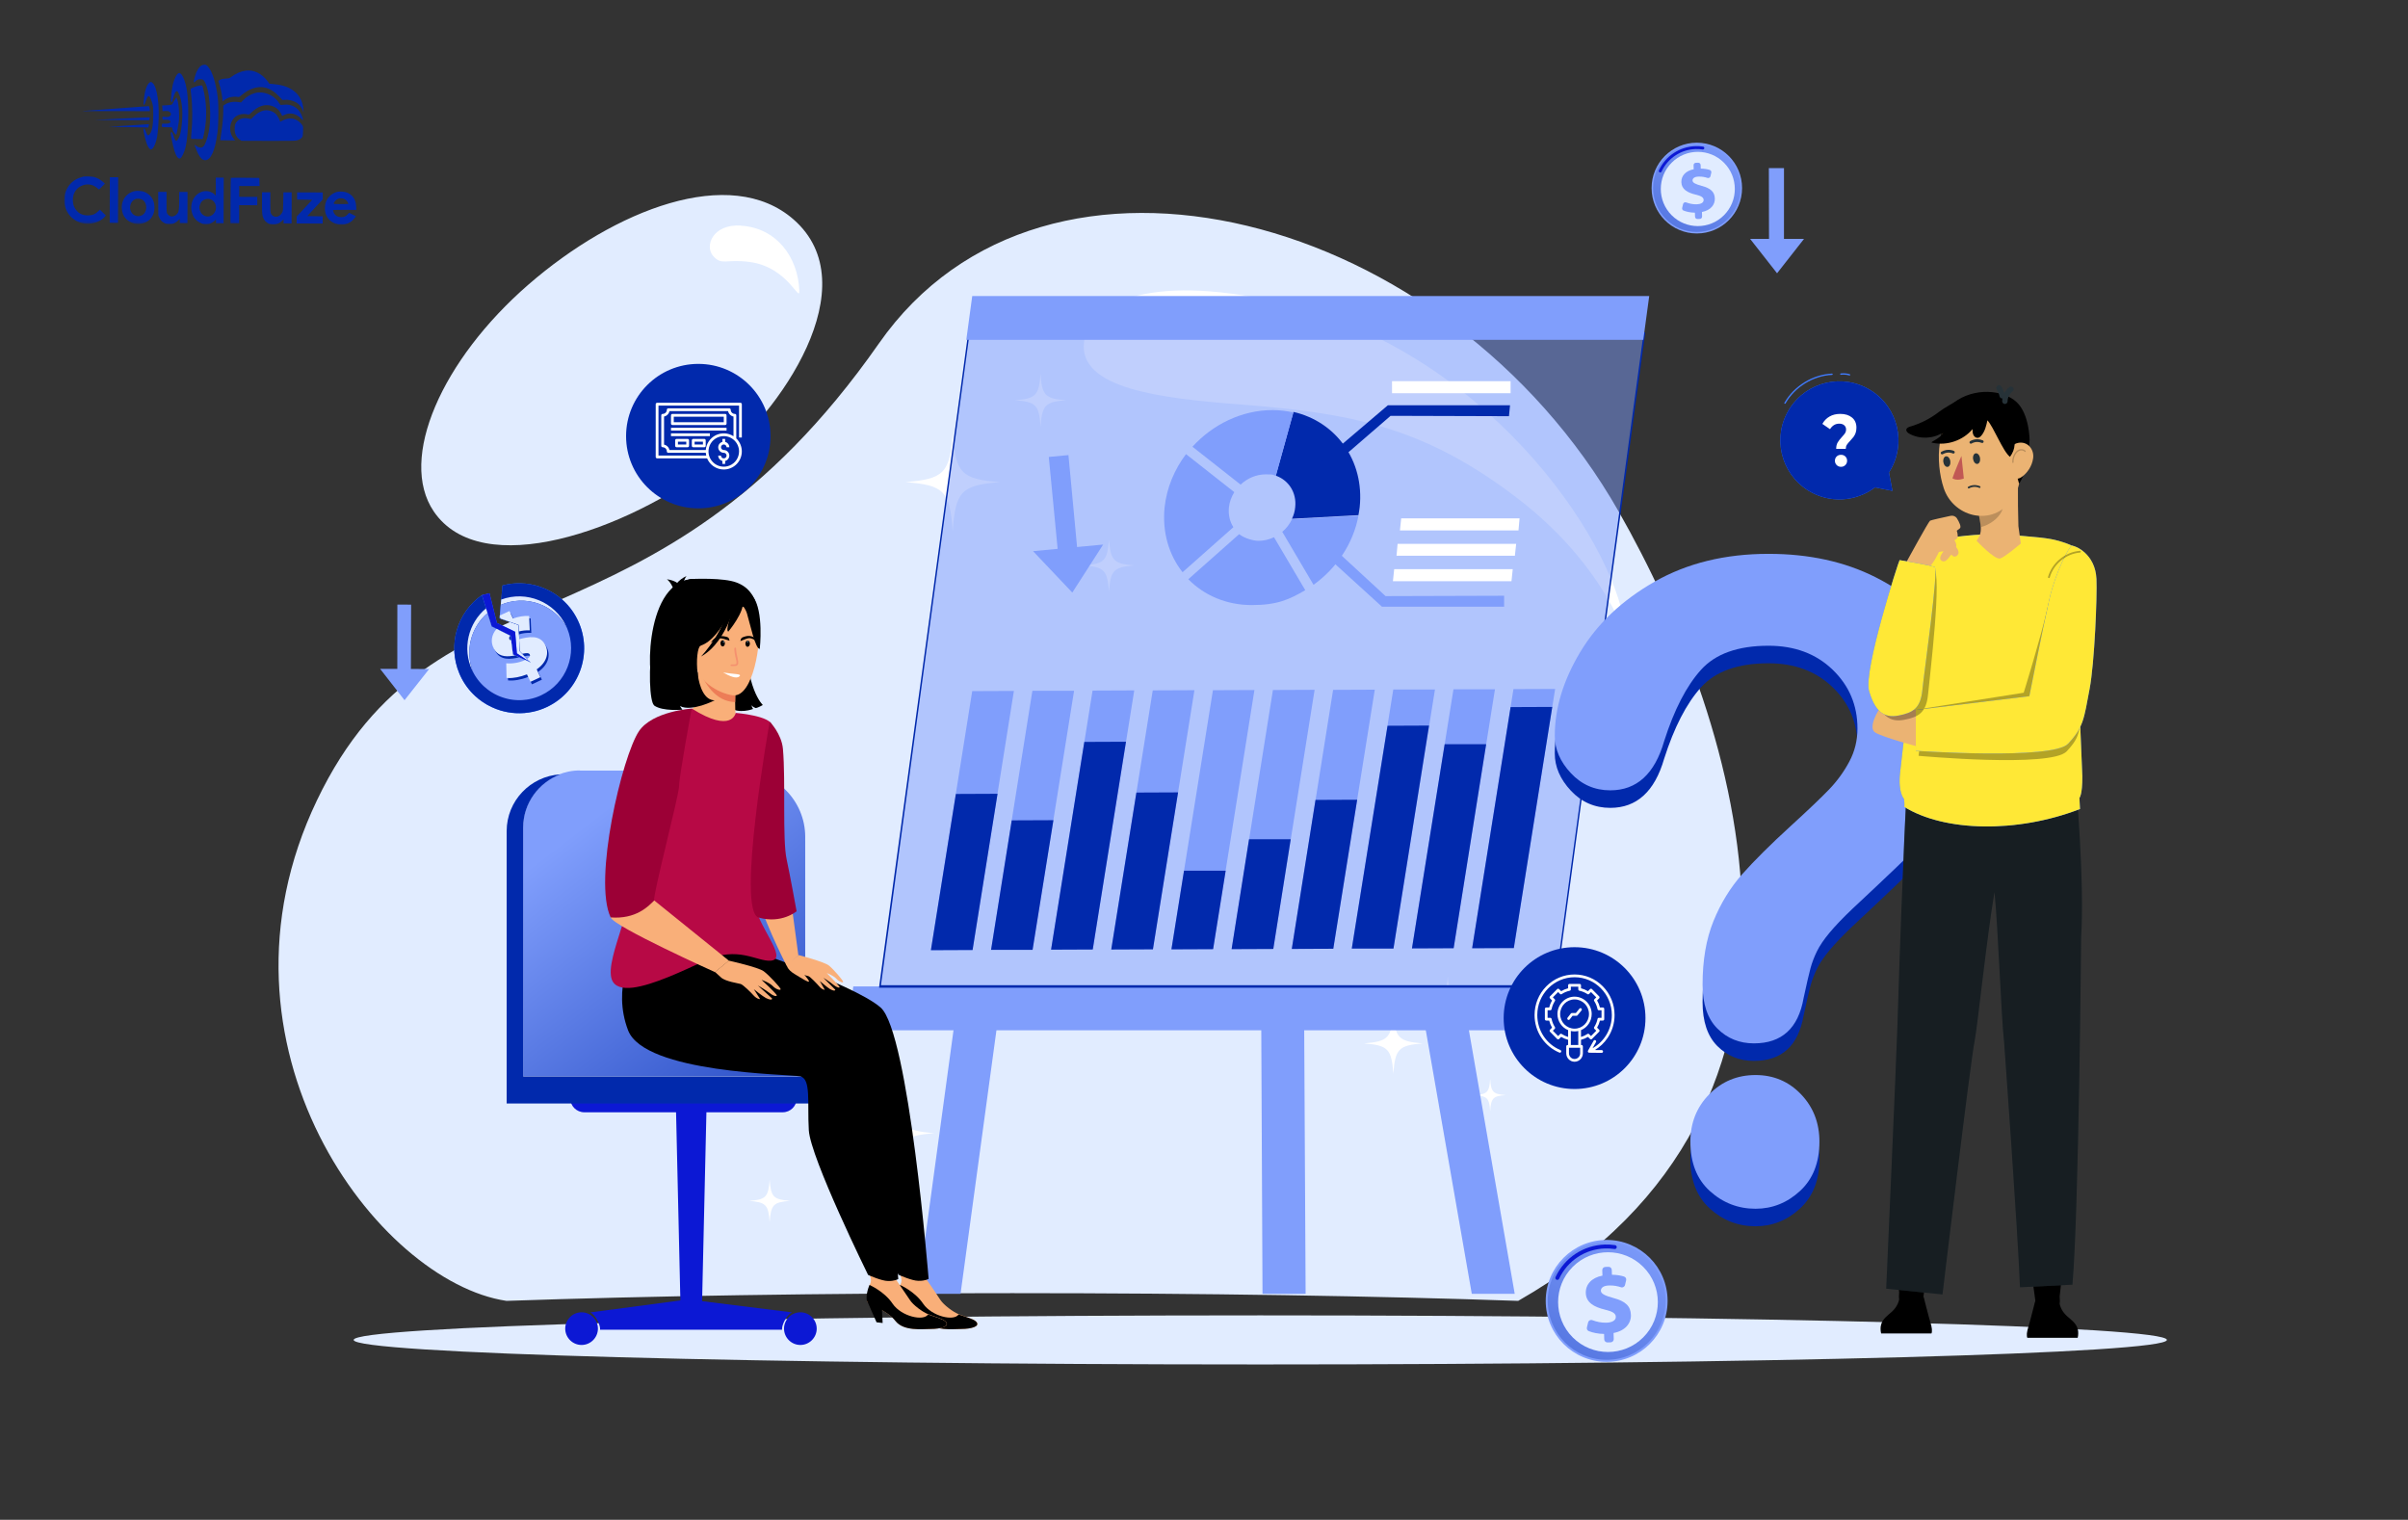 <svg width="900" height="568" viewBox="0 0 900 568" fill="none" xmlns="http://www.w3.org/2000/svg">
<rect x="0" y="0" width="900" height="568" fill="#333333" stroke="none"/>
<g clip-path="url(#clip0_1871_3818)">
<path d="M75.422 24.413C74.366 24.924 73.319 26.731 72.702 29.094C72.4 30.255 72.372 30.553 72.507 30.688C72.655 30.838 72.736 30.797 72.967 30.487C73.538 29.719 74.755 29.385 75.754 29.741C76.618 30.041 77.582 32.626 78.057 35.926C78.848 41.564 78.694 46.957 77.652 50.927C77.268 52.399 76.613 54.018 76.206 54.545C76.043 54.733 75.718 54.988 75.475 55.082C74.906 55.323 73.988 55.063 73.247 54.453C72.95 54.222 72.721 54.072 72.721 54.113C72.72 54.369 73.751 56.955 74.154 57.673C75 59.216 75.741 59.868 76.688 59.871C78.796 59.879 80.404 56.262 81.279 49.575C81.696 46.427 81.748 39.507 81.394 36.505C80.737 31.055 79.307 26.536 77.704 24.868C77.125 24.258 77.018 24.189 76.463 24.188C76.139 24.186 75.666 24.293 75.422 24.413Z" fill="#0129AC"/>
<path d="M91.88 26.406C90.014 26.656 88.037 27.514 86.262 28.872C85.774 29.263 85.624 29.289 84.368 29.366C83.273 29.43 82.88 29.509 82.311 29.804C81.919 29.993 81.594 30.18 81.594 30.221C81.594 30.248 81.767 30.83 81.995 31.52C82.475 33.049 82.861 34.807 83.058 36.538L83.216 37.85L83.974 37.326C84.38 37.03 85.058 36.667 85.478 36.506C86.343 36.185 88.006 36.042 88.803 36.221C89.33 36.345 89.357 36.331 90.415 35.443C93.14 33.142 96.252 32.139 98.872 32.702C100.884 33.129 102.543 34.162 104.455 36.169L105.64 37.417L106.425 37.324C108.007 37.155 110.154 37.771 111.353 38.734C112.027 39.264 112.726 40.24 113.128 41.16L113.464 41.959L113.387 40.877C113.067 35.834 109.524 32.43 103.742 31.611C103.188 31.528 102.283 31.417 101.716 31.374L100.688 31.289L100.056 30.422C97.945 27.523 94.868 26.011 91.88 26.406Z" fill="#0129AC"/>
<path d="M66.625 27.44C65.975 27.802 65.199 29.354 64.624 31.474C64.268 32.811 63.765 37.27 63.912 37.864C64.085 38.541 64.343 38.218 64.645 36.948C65.139 34.963 65.737 33.87 66.237 34.075C66.561 34.198 67.204 35.7 67.564 37.148C68.31 40.151 68.35 44.03 67.658 48.691C67.492 49.839 67.327 50.433 66.919 51.283C66.02 53.199 65.588 53.09 64.826 50.762C64.317 49.247 64.048 48.935 63.87 49.651C63.733 50.164 64.609 54.533 65.211 56.413C65.946 58.673 66.727 59.609 67.485 59.125C67.973 58.802 68.872 56.887 69.27 55.334C69.969 52.592 70.336 48.281 70.356 42.618C70.38 35.874 69.799 31.722 68.472 28.919C68.083 28.121 67.814 27.727 67.504 27.538C67.005 27.225 67.032 27.225 66.625 27.44Z" fill="#0129AC"/>
<path d="M55.856 30.884C54.894 31.637 54.102 33.892 53.808 36.77C53.683 37.905 53.624 38.918 53.665 39.04C53.825 39.446 54.043 39.15 54.398 38.015C54.918 36.368 55.366 35.694 55.785 35.953C56.054 36.116 56.804 37.97 57.044 39.052C57.243 39.918 57.295 40.689 57.287 42.905C57.272 47.001 56.777 49.391 55.774 50.334C55.218 50.858 55.002 50.601 54.306 48.666C54.065 48.03 53.782 47.84 53.632 48.245C53.591 48.366 53.67 49.069 53.829 49.827C54.467 53.019 55.229 55.089 55.998 55.66C56.348 55.918 56.402 55.918 56.728 55.743C57.486 55.314 58.344 53.343 58.745 51.047C58.869 50.398 59.051 48.48 59.179 46.764C59.719 39.224 58.784 32.476 56.978 30.956C56.48 30.535 56.318 30.521 55.856 30.884Z" fill="#0129AC"/>
<path d="M73.772 32.152C72.892 32.379 71.539 32.955 71.267 33.211C71.213 33.265 71.291 34.211 71.436 35.334C71.975 39.431 72.008 45.243 71.504 50.188C71.42 51.053 71.39 51.796 71.444 51.851C71.484 51.904 72.485 51.949 73.647 51.953L75.755 51.96L75.933 51.352C76.043 51.015 76.263 49.949 76.442 48.989C77.434 43.735 77.238 38.044 75.891 32.93C75.611 31.902 75.598 31.888 75.178 31.9C74.948 31.9 74.313 32.019 73.772 32.152Z" fill="#0129AC"/>
<path d="M95.295 34.779C93.536 35.287 92.046 36.201 90.852 37.481L90.092 38.289L89.038 38.136C87.215 37.873 85.294 38.231 84.088 39.065L83.451 39.496L83.445 41.28C83.437 43.685 83.225 46.131 82.726 49.549C82.504 51.102 82.324 52.4 82.324 52.413C82.324 52.44 83.581 52.458 85.108 52.463L87.893 52.473L87.475 51.999C85.685 49.951 85.534 46.802 87.096 44.537C88.17 42.986 90.43 42.251 92.563 42.758C93.09 42.882 93.09 42.882 94.121 41.912C96.331 39.812 98.524 38.995 100.82 39.395C102.684 39.727 104.14 40.772 104.986 42.383L105.483 43.331L106.119 43.01C108.394 41.883 110.731 42.377 112.616 44.384C113.37 45.184 113.41 45.144 113.09 44.034C112.075 40.571 109.311 38.696 105.93 39.156C104.97 39.288 104.862 39.274 104.701 39.058C104.607 38.922 104.257 38.434 103.934 37.974C102.078 35.344 98.231 33.925 95.295 34.779Z" fill="#0129AC"/>
<path d="M65.51 36.976C65.266 37.313 64.899 37.92 64.694 38.352C64.272 39.242 64.326 39.216 62.041 39.356L60.581 39.446L60.66 40.054C60.7 40.379 60.739 40.865 60.738 41.109L60.736 41.541L61.723 41.49C62.494 41.439 62.791 41.467 63.169 41.671C64.073 42.148 64.137 43.067 63.284 43.51C62.918 43.712 62.621 43.738 61.782 43.694L60.729 43.623L60.725 44.771L61.846 44.762C63.076 44.753 63.697 44.998 63.696 45.499C63.694 45.998 63.071 46.24 61.787 46.235L60.611 46.231L60.529 46.622C60.336 47.541 60.255 47.5 62.35 47.548L64.269 47.596L64.416 48.204C64.509 48.556 64.71 49.043 64.858 49.301C65.167 49.802 65.8 50.453 65.895 50.358C66.017 50.237 66.65 46.969 66.817 45.645C67.152 42.794 66.829 38.576 66.132 36.857L65.945 36.383L65.51 36.976Z" fill="#0129AC"/>
<path d="M43.441 40.561C36.789 41.051 31.124 41.463 30.867 41.503C30.61 41.543 31.786 41.56 33.489 41.525C35.193 41.505 40.964 41.498 46.303 41.517L56.007 41.552L56.009 41.2C56.01 40.755 55.73 39.659 55.622 39.672C55.581 39.685 50.093 40.085 43.441 40.561Z" fill="#0129AC"/>
<path d="M98.327 41.36C97.11 41.707 95.999 42.379 94.887 43.469L93.815 44.506L92.857 44.287C91.087 43.916 89.531 44.316 88.568 45.394C87.889 46.161 87.712 46.701 87.707 48.08C87.7 49.972 88.304 51.272 89.625 52.196L90.232 52.617L99.963 52.651C106.113 52.674 110.02 52.634 110.574 52.541C111.602 52.383 112.455 51.926 112.903 51.306C113.188 50.915 113.216 50.699 113.262 49.077C113.323 47.307 113.309 47.266 112.947 46.737C112.382 45.911 111.479 45.137 110.562 44.701C109.104 44.007 107.076 44.189 105.383 45.169C104.719 45.559 104.652 45.572 104.653 45.316C104.654 44.937 103.686 43.204 103.162 42.661C102.003 41.467 99.951 40.906 98.327 41.36Z" fill="#0129AC"/>
<path d="M44.846 44.351L35.383 44.817L45.56 44.88L55.724 44.93L55.861 44.579C56.12 43.904 56.066 43.85 55.16 43.861C54.687 43.872 50.051 44.099 44.846 44.351Z" fill="#0129AC"/>
<mask id="mask0_1871_3818" style="mask-type:luminance" maskUnits="userSpaceOnUse" x="24" y="24" width="110" height="60">
<path d="M24.213 24L133.542 24.39L133.329 83.996L24 83.606L24.213 24Z" fill="white"/>
</mask>
<g mask="url(#mask0_1871_3818)">
<path d="M47.877 46.924L40.645 47.398L43.564 47.436C45.172 47.442 48.497 47.508 50.943 47.57L55.416 47.668L55.567 47.141C55.773 46.425 55.759 46.412 55.421 46.424C55.245 46.437 51.852 46.668 47.877 46.924Z" fill="#0129AC"/>
</g>
<mask id="mask1_1871_3818" style="mask-type:luminance" maskUnits="userSpaceOnUse" x="24" y="24" width="110" height="60">
<path d="M24.213 24L133.542 24.39L133.329 83.996L24 83.606L24.213 24Z" fill="white"/>
</mask>
<g mask="url(#mask1_1871_3818)">
<path d="M31.118 66.022C30.969 66.048 30.401 66.222 29.846 66.409C26.165 67.666 23.814 71.213 24.029 75.214C24.256 79.824 27.677 83.31 32.258 83.597C34.974 83.768 37.871 82.644 39.282 80.878L39.568 80.514L38.45 79.442L37.345 78.357L36.599 79.057C35.515 80.081 34.594 80.456 33.066 80.504C30.579 80.59 28.745 79.489 27.726 77.282C27.149 76.064 27.061 74.239 27.498 72.821C27.936 71.39 28.981 70.163 30.294 69.533C32.339 68.54 34.447 68.764 36.158 70.149L37.02 70.841L38.12 69.736L39.218 68.645L38.491 67.98C37.588 67.153 36.225 66.418 35.091 66.144C34.294 65.952 31.794 65.875 31.118 66.022Z" fill="#0129AC"/>
</g>
<path d="M41.023 74.749L40.992 83.265L44.101 83.276L44.162 66.245L41.053 66.234L41.023 74.749Z" fill="#0129AC"/>
<path d="M80.669 69.754C80.689 71.62 80.657 73.133 80.602 73.133C80.548 73.133 80.44 73.011 80.36 72.862C80.119 72.402 79.052 71.776 78.135 71.543C76.109 71.036 73.835 71.987 72.585 73.862C71.62 75.304 71.248 77.181 71.607 78.913C72.032 80.983 73.041 82.365 74.754 83.209C75.712 83.699 75.861 83.727 76.996 83.731C78.064 83.734 78.321 83.681 78.998 83.359C79.417 83.158 79.947 82.781 80.177 82.526C80.407 82.27 80.625 82.054 80.665 82.054C80.705 82.054 80.732 82.352 80.73 82.73L80.728 83.406L83.566 83.416L83.627 66.386L80.64 66.375L80.669 69.754ZM78.84 74.56C80.851 75.405 81.368 78.191 79.835 79.889C78.573 81.29 76.613 81.256 75.361 79.819C74.93 79.331 74.529 78.221 74.531 77.572C74.534 76.937 74.929 75.898 75.336 75.398C76.151 74.415 77.666 74.055 78.84 74.56Z" fill="#0129AC"/>
<mask id="mask2_1871_3818" style="mask-type:luminance" maskUnits="userSpaceOnUse" x="24" y="24" width="110" height="60">
<path d="M24.213 24L133.542 24.39L133.329 83.996L24 83.606L24.213 24Z" fill="white"/>
</mask>
<g mask="url(#mask2_1871_3818)">
<path d="M86.288 66.488C86.233 66.528 86.179 70.367 86.163 75.003L86.133 83.423L89.377 83.435L89.401 76.677L96.159 76.701L96.17 73.592L89.412 73.569L89.426 69.514L97.009 69.541L96.973 68.013L96.939 66.499L91.654 66.44C88.748 66.416 86.342 66.434 86.288 66.488Z" fill="#0129AC"/>
</g>
<mask id="mask3_1871_3818" style="mask-type:luminance" maskUnits="userSpaceOnUse" x="24" y="24" width="110" height="60">
<path d="M24.213 24L133.542 24.39L133.329 83.996L24 83.606L24.213 24Z" fill="white"/>
</mask>
<g mask="url(#mask3_1871_3818)">
<path d="M50.492 71.401C46.651 72.117 44.569 75.989 45.921 79.873C46.764 82.282 49.38 83.886 52.125 83.666C55.707 83.368 57.947 80.754 57.73 77.118C57.654 75.766 57.319 74.764 56.594 73.721C56.002 72.854 54.708 71.916 53.695 71.616C52.818 71.356 51.29 71.242 50.492 71.401ZM53.346 74.723C55.247 76.081 55.059 79.446 53.028 80.466C51.484 81.231 49.73 80.617 48.938 79.018C48.146 77.434 48.87 75.194 50.414 74.483C51.266 74.094 52.591 74.207 53.346 74.723Z" fill="#0129AC"/>
</g>
<mask id="mask4_1871_3818" style="mask-type:luminance" maskUnits="userSpaceOnUse" x="24" y="24" width="110" height="60">
<path d="M24.67 24L133.999 24.39L133.786 83.996L24.457 83.606L24.67 24Z" fill="white"/>
</mask>
<g mask="url(#mask4_1871_3818)">
<path d="M126.183 71.669C124.723 71.975 123.205 73.037 122.362 74.345C121.085 76.341 121.114 79.396 122.418 81.333C124.421 84.314 129.015 84.871 131.646 82.461C131.985 82.151 132.433 81.653 132.637 81.356L133.017 80.803L130.48 79.524L129.978 80.077C129.259 80.871 128.582 81.166 127.541 81.162C126.501 81.145 125.623 80.764 125.126 80.099C124.749 79.612 124.388 78.691 124.497 78.529C124.524 78.462 126.51 78.428 128.89 78.437L133.228 78.452L133.152 77.276C133.062 75.775 132.795 74.91 132.123 73.88C131.518 72.972 130.587 72.279 129.494 71.898C128.671 71.61 127.008 71.51 126.183 71.669ZM128.364 74.245C129.012 74.436 129.632 74.966 129.954 75.616C130.101 75.9 130.222 76.171 130.222 76.211C130.222 76.252 128.978 76.275 127.451 76.269C124.356 76.258 124.41 76.272 125.075 75.368C125.863 74.277 127.041 73.875 128.364 74.245Z" fill="#0129AC"/>
</g>
<path d="M59.154 76.123L59.179 80.556L59.527 81.301C59.997 82.303 60.427 82.791 61.291 83.267C61.938 83.634 62.114 83.676 63.29 83.68C64.425 83.684 64.669 83.644 65.346 83.308C65.779 83.094 66.335 82.691 66.579 82.394C66.837 82.111 67.081 81.869 67.121 81.869C67.175 81.869 67.215 82.207 67.213 82.612L67.211 83.356L70.049 83.366L70.091 71.742L66.982 71.731L66.971 74.948C66.957 78.665 66.847 79.246 66.033 80.094C65.558 80.593 64.814 80.914 64.178 80.912C63.57 80.896 62.774 80.393 62.506 79.839C62.237 79.324 62.225 79.067 62.238 75.499L62.251 71.714L59.129 71.703L59.154 76.123Z" fill="#0129AC"/>
<path d="M97.92 75.804C97.905 79.967 97.983 80.67 98.561 81.821C98.909 82.498 99.57 83.136 100.312 83.517C100.824 83.762 101.162 83.817 102.149 83.821C103.635 83.826 104.502 83.491 105.33 82.602C105.628 82.279 105.912 82.01 105.94 82.01C105.98 82.01 106.006 82.348 106.005 82.753L106.002 83.496L108.976 83.507L109.017 71.883L105.935 71.872L105.869 75.278C105.817 78.414 105.789 78.751 105.531 79.305C104.55 81.356 102.102 81.631 101.271 79.777C101.043 79.275 101.018 78.829 101.029 75.531L101.042 71.855L97.934 71.844L97.92 75.804Z" fill="#0129AC"/>
<path d="M111.039 73.242L111.034 74.594L113.859 74.631L116.697 74.682L113.78 77.807L110.876 80.932L110.867 83.514L120.599 83.549L120.608 80.845L117.716 80.808L114.824 80.757L117.727 77.632L120.631 74.507L120.64 71.925L111.044 71.891L111.039 73.242Z" fill="#0129AC"/>
<path fill-rule="evenodd" clip-rule="evenodd" d="M378.365 483.298C449.667 483.298 515.329 484.372 567.429 486.184C694.927 413.375 650.75 271.449 604.96 191.125C541.245 79.396 390.785 39.201 328.48 128.382C243.951 249.372 162.444 207.163 118.468 299.096C74.424 391.029 141.295 479.07 189.3 486.184C241.4 484.372 306.995 483.298 378.365 483.298ZM266.644 173.477C234.015 198.305 180.034 217.497 162.108 191.125C148.747 171.396 165.197 134.422 197.491 106.372C229.785 78.323 273.023 61.412 296.589 82.013C324.586 106.506 291.755 154.352 266.577 173.41L266.644 173.477Z" fill="#E1ECFF"/>
<path fill-rule="evenodd" clip-rule="evenodd" d="M471.03 491.602C658.155 491.602 809.888 495.729 809.888 500.774C809.888 505.82 658.155 509.947 471.03 509.947C283.905 509.947 132.172 505.82 132.172 500.774C132.172 495.729 283.905 491.602 471.03 491.602Z" fill="#E1ECFF"/>
<path fill-rule="evenodd" clip-rule="evenodd" d="M477.261 112.809C553.867 129.853 602.543 200.246 607.377 234.201C609.324 248.159 605.699 215.479 566.624 185.819C531.711 159.245 504.52 154.347 463.027 151.126C433.687 148.844 402.938 145.22 405.153 127.773C406.899 113.95 427.914 101.804 477.328 112.809H477.261ZM276.984 84.357C290.143 85.162 298.2 95.966 298.737 108.447C299.006 113.748 294.776 99.858 280.207 97.912C271.143 96.704 269.8 99.388 266.51 95.63C263.287 91.872 266.376 83.686 276.984 84.29V84.357Z" fill="white"/>
<path fill-rule="evenodd" clip-rule="evenodd" d="M356.074 161.863C355 176.895 352.785 178.975 338.417 180.183C352.785 181.324 355 183.404 356.074 198.502C357.149 183.471 359.364 181.391 373.732 180.183C359.364 179.042 357.149 176.962 356.074 161.863ZM414.486 201.589C413.882 209.642 412.74 210.715 405.019 211.319C412.673 211.923 413.882 213.064 414.486 221.116C415.09 213.064 416.231 211.99 423.953 211.319C416.299 210.715 415.09 209.575 414.486 201.589ZM388.906 139.719C388.301 147.838 387.093 148.979 379.372 149.583C387.16 150.187 388.369 151.328 388.906 159.447C389.51 151.328 390.718 150.187 398.439 149.583C390.651 148.979 389.443 147.838 388.906 139.719Z" fill="white"/>
<path fill-rule="evenodd" clip-rule="evenodd" d="M334.925 408.683C335.798 420.896 337.611 422.573 349.226 423.513C337.611 424.452 335.798 426.13 334.925 438.343C334.053 426.13 332.24 424.452 320.625 423.513C332.24 422.573 334.053 420.896 334.925 408.683ZM287.659 440.893C288.129 447.402 289.069 448.274 295.313 448.811C289.069 449.281 288.129 450.22 287.659 456.729C287.189 450.22 286.249 449.348 280.005 448.811C286.249 448.341 287.189 447.402 287.659 440.893ZM308.338 390.766C308.808 397.342 309.815 398.281 316.059 398.751C309.748 399.288 308.808 400.16 308.338 406.736C307.868 400.16 306.861 399.221 300.617 398.751C306.928 398.214 307.868 397.342 308.338 390.766Z" fill="white"/>
<path fill-rule="evenodd" clip-rule="evenodd" d="M520.768 378.619C520.096 387.947 518.686 389.221 509.824 389.96C518.754 390.698 520.096 391.973 520.768 401.3C521.439 391.973 522.849 390.698 531.711 389.96C522.782 389.221 521.439 387.947 520.768 378.619ZM556.956 403.246C556.62 408.212 555.882 408.95 551.115 409.286C555.882 409.688 556.62 410.359 556.956 415.325C557.292 410.359 558.03 409.621 562.797 409.286C558.03 408.883 557.292 408.212 556.956 403.246ZM541.111 364.93C540.708 369.963 539.97 370.701 535.203 371.036C540.037 371.439 540.775 372.11 541.111 377.143C541.447 372.11 542.252 371.372 547.019 371.036C542.185 370.634 541.447 369.963 541.111 364.93Z" fill="white"/>
<path fill-rule="evenodd" clip-rule="evenodd" d="M356.59 383.492H372.636L359.007 483.545H342.96L356.59 383.492Z" fill="#809EFC"/>
<path fill-rule="evenodd" clip-rule="evenodd" d="M318.924 368.672H591.377L589.161 385.045H316.709L318.924 368.672Z" fill="#809EFC"/>
<path opacity="0.49" fill-rule="evenodd" clip-rule="evenodd" d="M328.928 368.672H581.373L614.54 124.68H362.095L328.928 368.672Z" fill="#809EFC"/>
<path fill-rule="evenodd" clip-rule="evenodd" d="M329.264 368.203H581.172L614.204 125.218H362.297L329.264 368.203ZM581.306 369.142H328.593V368.673C328.66 368.673 361.827 124.681 361.827 124.681V124.211H614.876V124.681C614.809 124.681 581.642 368.673 581.642 368.673V369.142H581.306Z" fill="#0129AC"/>
<path fill-rule="evenodd" clip-rule="evenodd" d="M471.399 383.492H487.445L487.982 483.545H471.869L471.399 383.492Z" fill="#809EFC"/>
<path fill-rule="evenodd" clip-rule="evenodd" d="M532.629 383.492H548.743L566.132 483.545H550.086L532.629 383.492Z" fill="#809EFC"/>
<path fill-rule="evenodd" clip-rule="evenodd" d="M363.374 110.641H616.401L614.185 127.014H361.158L363.374 110.641Z" fill="#809EFC"/>
<path fill-rule="evenodd" clip-rule="evenodd" d="M363.371 258.294L378.947 258.227L363.505 355.058L347.929 355.125L363.371 258.294Z" fill="#809EFC"/>
<path fill-rule="evenodd" clip-rule="evenodd" d="M385.863 258.164H401.439L385.93 354.996H370.421L385.863 258.164Z" fill="#809EFC"/>
<path fill-rule="evenodd" clip-rule="evenodd" d="M408.354 258.091L423.931 258.023L408.422 354.855L392.845 354.922L408.354 258.091Z" fill="#809EFC"/>
<path fill-rule="evenodd" clip-rule="evenodd" d="M430.846 258.02L446.423 257.953L430.913 354.785L415.337 354.852L430.846 258.02Z" fill="#809EFC"/>
<path fill-rule="evenodd" clip-rule="evenodd" d="M453.338 257.958L468.847 257.891L453.405 354.722L437.829 354.789L453.338 257.958Z" fill="#809EFC"/>
<path fill-rule="evenodd" clip-rule="evenodd" d="M475.763 257.88L491.339 257.812L475.897 354.644L460.321 354.711L475.763 257.88Z" fill="#809EFC"/>
<path fill-rule="evenodd" clip-rule="evenodd" d="M498.254 257.825L513.831 257.758L498.321 354.59L482.812 354.657L498.254 257.825Z" fill="#809EFC"/>
<path fill-rule="evenodd" clip-rule="evenodd" d="M520.746 257.688H536.322L520.813 354.519H505.237L520.746 257.688Z" fill="#809EFC"/>
<path fill-rule="evenodd" clip-rule="evenodd" d="M543.238 257.625H558.747L543.305 354.39L527.729 354.457L543.238 257.625Z" fill="#809EFC"/>
<path fill-rule="evenodd" clip-rule="evenodd" d="M565.662 257.551L581.239 257.484L565.797 354.316L550.22 354.383L565.662 257.551Z" fill="#809EFC"/>
<path fill-rule="evenodd" clip-rule="evenodd" d="M357.261 296.731L372.838 296.664L363.505 355.045L347.929 355.112L357.261 296.731Z" fill="#0129AC"/>
<path fill-rule="evenodd" clip-rule="evenodd" d="M378.142 306.598L393.718 306.531L385.93 354.981H370.421L378.142 306.598Z" fill="#0129AC"/>
<path fill-rule="evenodd" clip-rule="evenodd" d="M405.266 277.278L420.842 277.211L408.422 354.851L392.845 354.918L405.266 277.278Z" fill="#0129AC"/>
<path fill-rule="evenodd" clip-rule="evenodd" d="M424.736 296.208L440.313 296.141L430.913 354.79L415.337 354.857L424.736 296.208Z" fill="#0129AC"/>
<path fill-rule="evenodd" clip-rule="evenodd" d="M442.529 325.406H458.105L453.405 354.731L437.829 354.798L442.529 325.406Z" fill="#0129AC"/>
<path fill-rule="evenodd" clip-rule="evenodd" d="M466.833 313.656H482.409L475.897 354.657L460.321 354.724L466.833 313.656Z" fill="#0129AC"/>
<path fill-rule="evenodd" clip-rule="evenodd" d="M491.675 298.95L507.251 298.883L498.321 354.58L482.812 354.647L491.675 298.95Z" fill="#0129AC"/>
<path fill-rule="evenodd" clip-rule="evenodd" d="M518.598 271.239L534.107 271.172L520.813 354.516H505.237L518.598 271.239Z" fill="#0129AC"/>
<path fill-rule="evenodd" clip-rule="evenodd" d="M539.948 278.148H555.457L543.305 354.379L527.729 354.446L539.948 278.148Z" fill="#0129AC"/>
<path fill-rule="evenodd" clip-rule="evenodd" d="M564.588 264.27L580.164 264.203L565.797 354.324L550.22 354.392L564.588 264.27Z" fill="#0129AC"/>
<path fill-rule="evenodd" clip-rule="evenodd" d="M483.417 153.945C499.329 157.569 510.004 172.131 508.191 189.511C508.057 190.517 507.922 191.524 507.721 192.53L482.879 193.872C483.551 192.53 483.954 191.054 484.088 189.578C484.692 184.075 481.604 179.445 476.837 177.767L483.417 154.012V153.945Z" fill="#0129AC"/>
<path fill-rule="evenodd" clip-rule="evenodd" d="M476.837 177.893L483.416 154.138C480.932 153.601 478.314 153.266 475.628 153.266C464.08 153.266 453.271 158.634 445.684 166.955L463.677 181.114C466.162 178.765 469.519 177.289 473.077 177.289C476.635 177.289 475.695 177.49 476.904 177.893H476.837ZM443.334 169.773L461.327 183.932C460.253 185.677 459.515 187.623 459.313 189.636C459.045 192.388 459.649 195.005 460.992 197.018L441.991 213.861C436.889 207.419 434.337 198.897 435.277 189.569C436.083 182.255 438.97 175.41 443.334 169.639V169.773ZM444.14 216.478C449.981 222.45 458.306 226.141 467.84 226.141C477.374 226.141 481.872 224.061 487.848 220.571L476.165 200.776C474.353 201.648 472.406 202.118 470.391 202.118C468.377 202.118 465.087 201.178 463.14 199.635L444.14 216.478ZM490.936 218.558L479.254 198.762C480.798 197.487 482.006 195.877 482.879 194.065L507.721 192.723C505.774 203.258 499.463 212.452 490.936 218.558Z" fill="#809EFC"/>
<path fill-rule="evenodd" clip-rule="evenodd" d="M518.731 151.453H564.386L563.983 155.546L519.738 155.412L493.017 178.496L490.6 175.409L518.731 151.453Z" fill="#0129AC"/>
<path fill-rule="evenodd" clip-rule="evenodd" d="M516.516 226.746H562.171V222.653C562.104 222.653 517.859 222.787 517.859 222.787L492.816 199.703L490.197 202.79L516.516 226.746Z" fill="#809EFC"/>
<path d="M564.588 142.461H520.276V146.957H564.588V142.461Z" fill="white"/>
<path fill-rule="evenodd" clip-rule="evenodd" d="M523.7 193.734H567.945L567.542 198.23H523.23L523.7 193.734Z" fill="white"/>
<path fill-rule="evenodd" clip-rule="evenodd" d="M522.357 203.266H566.669L566.199 207.695H521.954L522.357 203.266Z" fill="white"/>
<path fill-rule="evenodd" clip-rule="evenodd" d="M521.082 212.719H565.394L564.924 217.215H520.612L521.082 212.719Z" fill="white"/>
<path fill-rule="evenodd" clip-rule="evenodd" d="M299.14 490.451C302.497 490.451 305.25 493.202 305.25 496.557C305.25 499.913 302.497 502.664 299.14 502.664C295.783 502.664 293.031 499.913 293.031 496.557C293.031 493.202 295.783 490.451 299.14 490.451ZM220.856 490.451C220.788 490.451 220.721 490.451 220.587 490.451C222.736 491.592 224.28 495.148 224.28 496.557C224.28 497.967 224.28 496.826 224.28 496.96H292.292C292.292 496.826 292.292 497.9 292.292 496.557C292.292 495.215 293.769 491.659 295.985 490.451C295.918 490.451 295.85 490.451 295.783 490.451L262.415 486.291L264.026 415.697H292.561C295.448 415.697 297.797 413.348 297.797 410.462V409.188C292.023 409.456 287.055 409.59 271.345 409.657C256.44 409.657 237.036 409.657 213.135 409.59V410.462C213.135 413.348 215.484 415.697 218.371 415.697H252.68L254.291 486.022L220.923 490.451H220.856ZM217.364 490.451C220.721 490.451 223.474 493.202 223.474 496.557C223.474 499.913 220.721 502.664 217.364 502.664C214.007 502.664 211.255 499.913 211.255 496.557C211.255 493.202 214.007 490.451 217.364 490.451Z" fill="#0C18D4"/>
<path fill-rule="evenodd" clip-rule="evenodd" d="M216.76 288.005H276.179C289.808 288.005 300.953 299.144 300.953 312.766V402.149H195.544V309.142C195.544 297.466 205.078 287.938 216.76 287.938V288.005Z" fill="url(#paint0_linear_1871_3818)"/>
<path fill-rule="evenodd" clip-rule="evenodd" d="M195.544 402.217V309.277C195.544 300.218 201.318 292.434 209.375 289.414C198.23 290.085 189.367 299.346 189.367 310.619V412.417H327.742C334.59 412.417 334.523 402.284 327.742 402.284H195.544V402.217Z" fill="#0129AC"/>
<path fill-rule="evenodd" clip-rule="evenodd" d="M262.952 239.933C262.952 239.933 255.298 246.643 263.758 255.233C263.758 255.233 256.507 257.917 254.157 256.105C254.157 256.105 254.627 257.045 255.097 257.447C255.097 257.447 247.712 258.185 244.489 255.904C241.266 253.622 241.199 213.225 262.012 216.581C262.012 216.581 279.401 214.165 278.864 235.705C278.327 257.246 285.108 263.487 285.108 263.487C285.108 263.487 283.296 264.56 282.423 264.627C282.423 264.627 281.08 264.158 280.811 263.42C280.811 263.42 281.147 264.627 281.483 264.963C281.483 264.963 276.179 267.043 272.486 264.359C268.793 261.742 262.214 244.496 262.952 240V239.933Z" fill="black"/>
<path fill-rule="evenodd" clip-rule="evenodd" d="M261.878 250.934C261.878 250.934 255.903 244.962 253.486 239.124C251.74 234.964 243.213 218.12 259.125 216.376C259.125 216.376 270.472 215.839 275.306 217.718C279.2 219.194 285.176 223.086 283.161 238.587L282.893 243.687L261.878 250.934Z" fill="black"/>
<path fill-rule="evenodd" clip-rule="evenodd" d="M359.432 496.679C356.075 496.679 349.16 497.618 346.071 493.659C343.05 489.7 336.47 487.821 335.597 486.546C335.127 485.875 335.732 482.855 336.403 480.238C338.014 477.823 335.396 474.602 335.396 474.602L344.191 475.206C344.191 475.206 348.421 481.111 351.509 485.875C352.718 487.687 356.209 490.371 358.358 491.176C361.11 492.25 363.863 492.854 364.87 493.928C366.683 495.807 362.789 496.679 359.432 496.679Z" fill="#F9AF79"/>
<path fill-rule="evenodd" clip-rule="evenodd" d="M359.432 496.683C356.075 496.683 349.159 497.622 346.071 493.663C343.05 489.704 336.47 487.825 335.597 486.55C335.127 485.879 335.127 483.128 336.403 480.242C336.403 480.242 341.976 482.658 345.064 487.288C348.22 491.918 356.545 493.931 358.29 491.247C361.043 492.254 363.796 492.925 364.803 493.931C366.616 495.81 362.722 496.683 359.365 496.683H359.432Z" fill="black"/>
<path fill-rule="evenodd" clip-rule="evenodd" d="M335.597 486.531L338.954 494.181L341.237 494.45L340.901 487.605L335.597 486.531Z" fill="#8D181A"/>
<path fill-rule="evenodd" clip-rule="evenodd" d="M269.599 351.195C269.599 351.195 318.611 367.3 329.152 376.561C339.693 385.821 347.078 477.956 347.078 477.956C347.078 477.956 345.802 478.761 343.251 478.694C340.834 478.694 335.799 476.412 335.799 476.412C335.799 476.412 314.247 432.66 313.643 422.326C313.038 411.992 314.583 403 310.353 402.195C306.123 401.389 252.277 401.054 246.1 385.016C239.923 368.911 248.383 355.02 248.383 355.02L269.532 351.195H269.599Z" fill="black"/>
<path fill-rule="evenodd" clip-rule="evenodd" d="M348.018 496.679C344.661 496.679 337.746 497.618 334.657 493.659C331.636 489.7 325.056 487.821 324.184 486.546C323.714 485.875 324.318 482.855 324.989 480.238C326.601 477.823 323.982 474.602 323.982 474.602L332.777 475.206C332.777 475.206 336.94 481.111 340.096 485.875C341.237 487.687 344.795 490.371 346.944 491.176C349.697 492.25 352.449 492.854 353.456 493.928C355.269 495.807 351.375 496.679 348.018 496.679Z" fill="#F9AF79"/>
<path fill-rule="evenodd" clip-rule="evenodd" d="M348.018 496.683C344.661 496.683 337.746 497.622 334.657 493.663C331.636 489.704 325.056 487.825 324.183 486.55C323.714 485.879 323.714 483.128 324.989 480.242C324.989 480.242 330.562 482.658 333.65 487.288C336.806 491.918 345.131 493.931 346.877 491.247C349.629 492.254 352.382 492.925 353.389 493.931C355.202 495.81 351.308 496.683 347.951 496.683H348.018Z" fill="black"/>
<path fill-rule="evenodd" clip-rule="evenodd" d="M324.25 486.531L327.607 494.181L329.89 494.45L329.555 487.605L324.25 486.531Z" fill="black"/>
<path fill-rule="evenodd" clip-rule="evenodd" d="M256.775 356.093C256.775 356.093 307.264 367.299 317.805 376.626C328.346 385.887 335.732 478.021 335.732 478.021C335.732 478.021 334.456 478.827 331.905 478.759C329.488 478.759 324.452 476.478 324.452 476.478C324.452 476.478 302.9 432.726 302.296 422.392C301.692 412.058 303.236 403.066 299.006 402.26C294.776 401.455 240.931 401.12 234.754 385.082C228.577 368.977 237.036 355.086 237.036 355.086L256.775 356.093Z" fill="black"/>
<path fill-rule="evenodd" clip-rule="evenodd" d="M275.776 269.792C275.776 269.792 269.868 273.08 265.436 271.805C261.207 270.597 258.521 264.826 258.521 264.826C260.334 264.424 260.804 261.874 260.804 250.734L261.61 250.869L275.105 253.687C275.105 253.687 274.769 258.183 274.769 262.411C274.769 265.967 274.97 269.389 275.709 269.725L275.776 269.792Z" fill="#F9AF79"/>
<path fill-rule="evenodd" clip-rule="evenodd" d="M275.104 253.682C275.104 253.682 274.769 258.178 274.769 262.406C267.182 262.205 263.221 254.89 261.542 250.797L275.037 253.615L275.104 253.682Z" fill="#ED7D57"/>
<path fill-rule="evenodd" clip-rule="evenodd" d="M273.829 259.862C268.525 259.124 259.73 254.293 259.73 246.24C259.73 234.43 257.38 226.512 268.86 225.84C280.274 225.169 282.49 229.665 283.43 233.557C284.705 239.194 281.617 260.936 273.829 259.862Z" fill="#F9AF79"/>
<path fill-rule="evenodd" clip-rule="evenodd" d="M235.895 320.861C234.149 313.01 240.125 297.777 246.436 285.162C252.143 273.754 258.051 264.494 258.588 264.829C273.627 274.291 274.97 266.44 274.97 266.44C274.97 266.44 288.465 267.513 288.6 271.338C288.801 277.042 280.006 322.807 281.684 336.564C282.893 346.16 294.978 358.44 288.062 359.044C282.893 359.446 275.843 353.34 263.489 359.044C255.365 362.802 244.153 368.17 236.566 369.11C232.605 369.579 229.651 368.841 228.644 366.023C225.824 357.769 239.319 335.826 235.962 320.861H235.895Z" fill="#B70945"/>
<path fill-rule="evenodd" clip-rule="evenodd" d="M244.556 336.555L272.419 359.035L267.249 363.329C267.249 363.329 229.248 346.218 228.241 342.862C227.167 339.507 244.489 336.555 244.489 336.555H244.556Z" fill="#F9AF79"/>
<path fill-rule="evenodd" clip-rule="evenodd" d="M275.843 221.54C275.843 221.54 270.136 238.517 261.945 241.269C253.754 244.02 251.069 240.53 251.069 240.53C251.069 240.53 257.178 234.759 257.984 225.365C257.984 225.365 271.345 214.494 275.843 221.54Z" fill="black"/>
<path fill-rule="evenodd" clip-rule="evenodd" d="M274.568 222.892C274.568 222.892 278.26 226.113 279.2 229.334C280.207 232.622 282.356 242.822 283.967 242.486C283.967 242.486 285.578 228.394 281.349 222.825C276.85 216.852 274.568 222.892 274.568 222.892Z" fill="black"/>
<path fill-rule="evenodd" clip-rule="evenodd" d="M275.306 223.361C275.306 223.361 272.285 239.667 262.012 245.371C262.012 245.371 272.016 234.902 272.352 224.233C272.688 213.563 275.306 223.293 275.306 223.293V223.361Z" fill="black"/>
<path fill-rule="evenodd" clip-rule="evenodd" d="M244.489 263.679C247.712 265.961 255.097 265.223 255.097 265.223C254.694 264.82 254.157 263.881 254.157 263.881C258.521 266.162 267.115 261.733 267.115 261.733C259.528 261.733 259.528 242.34 261.878 241.266C261.542 232.543 262.214 221.471 262.549 216.505C262.214 216.505 262.012 216.505 262.012 216.505C241.199 213.217 241.266 261.331 244.489 263.612V263.679Z" fill="black"/>
<path fill-rule="evenodd" clip-rule="evenodd" d="M272.419 359.036C272.419 359.036 283.363 361.452 285.444 362.995C287.458 364.471 291.621 369.034 291.755 369.638C291.956 370.309 290.009 369.773 288.935 368.632C287.525 367.156 284.638 366.216 284.638 366.216C284.638 366.216 289.271 370.444 290.278 371.853C290.412 371.987 290.278 372.188 290.144 372.255C289.674 372.323 288.801 372.054 287.727 371.182C286.182 369.974 283.228 368.296 283.228 368.296L288.532 373.128C288.532 373.128 288.599 373.262 288.532 373.396C288.398 373.665 287.727 373.732 286.25 372.994C285.108 372.39 281.751 369.705 281.751 369.705L284.101 373.396C284.101 373.396 283.027 373.53 281.617 371.987C280.677 370.913 277.723 368.028 276.85 367.759C275.977 367.491 271.143 366.82 269.532 365.344C267.921 363.867 267.249 363.263 267.249 363.263L272.419 358.969V359.036Z" fill="#F9AF79"/>
<path fill-rule="evenodd" clip-rule="evenodd" d="M228.241 342.871C237.708 343.609 242.34 338.71 244.489 336.563C243.885 334.818 253.821 297.172 253.821 293.683C253.821 290.194 258.521 264.828 258.521 264.828C258.521 264.828 243.952 265.768 238.849 273.216C232.538 282.544 221.594 328.98 228.241 342.871Z" fill="#9C0036"/>
<path fill-rule="evenodd" clip-rule="evenodd" d="M295.045 332.133L298.402 357.095L294.038 360.987C294.038 360.987 283.766 341.259 282.154 330.656L294.978 332.133H295.045Z" fill="#F9AF79"/>
<path fill-rule="evenodd" clip-rule="evenodd" d="M287.592 269.79C287.592 269.454 292.158 274.286 292.628 279.923C293.702 292.203 292.359 313.743 294.038 321.326C295.246 326.829 297.731 340.585 297.731 340.585C297.731 340.585 292.091 345.35 283.564 342.934C275.037 340.518 287.66 269.79 287.66 269.79H287.592Z" fill="#9C0036"/>
<path fill-rule="evenodd" clip-rule="evenodd" d="M298.603 356.969C298.603 356.969 308.07 359.452 309.816 360.861C311.561 362.27 314.985 366.296 315.12 366.9C315.254 367.504 313.575 366.9 312.703 365.894C311.494 364.552 309.01 363.679 309.01 363.679C309.01 363.679 312.904 367.571 313.777 368.779C313.844 368.913 313.777 369.048 313.643 369.115C313.24 369.115 312.501 368.846 311.561 368.108C310.218 366.967 307.734 365.424 307.734 365.424L312.165 369.853C312.165 369.853 312.233 369.987 312.165 370.054C312.031 370.323 311.427 370.323 310.218 369.652C309.279 369.115 306.392 366.632 306.392 366.632L308.271 369.92C308.271 369.92 307.331 369.987 306.19 368.645C305.384 367.705 302.9 365.088 302.162 364.82C301.423 364.552 297.261 363.813 295.918 362.471C294.575 361.129 293.971 360.525 293.971 360.525L298.536 356.969H298.603Z" fill="#F9AF79"/>
<path fill-rule="evenodd" clip-rule="evenodd" d="M294.038 360.523C294.038 360.523 293.904 362.201 297.059 364.08C300.148 365.959 302.162 367.234 302.363 366.831C302.565 366.362 299.208 362.671 299.208 362.671L294.038 360.523Z" fill="#F9AF79"/>
<path fill-rule="evenodd" clip-rule="evenodd" d="M273.023 222.626C273.023 222.626 274.366 225.377 273.829 227.457C273.292 229.537 271.009 235.778 272.217 236.046C272.217 236.046 278.461 228.665 277.656 224.437C276.783 219.941 272.956 222.693 272.956 222.693L273.023 222.626Z" fill="black"/>
<path fill-rule="evenodd" clip-rule="evenodd" d="M254.896 223.961C252.546 224.632 251.136 224.162 250.531 222.485C251.673 218.995 253.687 216.58 256.574 215.305C255.433 216.714 254.896 219.599 254.896 223.894V223.961Z" fill="black"/>
<path fill-rule="evenodd" clip-rule="evenodd" d="M253.083 224.292C255.5 224.292 256.776 223.42 256.91 221.608C254.896 218.588 252.344 216.843 249.256 216.508C250.733 217.514 252.009 220.131 253.083 224.292Z" fill="black"/>
<path fill-rule="evenodd" clip-rule="evenodd" d="M272.687 239.454C268.525 238.112 269.062 238.246 265.705 240.192C266.913 238.045 268.995 237.374 271.143 237.91C272.15 238.179 272.352 238.112 272.687 239.454Z" fill="black"/>
<path fill-rule="evenodd" clip-rule="evenodd" d="M270.136 241.614C269.666 241.614 269.331 241.145 269.263 240.473C269.263 239.802 269.599 239.333 270.069 239.266C270.539 239.266 270.875 239.735 270.942 240.406C270.942 241.077 270.606 241.547 270.136 241.614Z" fill="black"/>
<path fill-rule="evenodd" clip-rule="evenodd" d="M276.716 239.597C280.61 237.986 280.073 238.187 283.43 239.865C282.154 237.785 280.14 237.248 278.126 237.986C277.186 238.322 276.984 238.322 276.716 239.597Z" fill="black"/>
<path fill-rule="evenodd" clip-rule="evenodd" d="M279.334 241.739C279.804 241.739 280.207 241.337 280.274 240.666C280.274 239.995 280.006 239.458 279.536 239.391C279.066 239.391 278.663 239.793 278.596 240.464C278.596 241.135 278.864 241.672 279.334 241.739Z" fill="black"/>
<path fill-rule="evenodd" clip-rule="evenodd" d="M274.5 242.351C274.5 242.15 274.635 242.016 274.769 242.016C274.97 242.016 275.105 242.15 275.105 242.351C275.172 243.827 275.44 244.968 275.642 245.774C275.776 246.31 275.843 246.78 275.91 247.183C275.91 247.384 275.91 247.585 275.91 247.787C275.91 248.256 275.709 248.525 275.44 248.726C275.172 248.86 274.836 248.927 274.299 248.927H273.359C273.157 248.927 273.023 248.793 273.023 248.659C273.023 248.458 273.157 248.323 273.359 248.323H274.299C274.702 248.323 274.97 248.256 275.105 248.189C275.172 248.189 275.239 247.988 275.239 247.787V247.25C275.239 246.914 275.105 246.512 274.97 245.975C274.769 245.102 274.5 243.962 274.433 242.418L274.5 242.351Z" fill="#F5916F"/>
<path fill-rule="evenodd" clip-rule="evenodd" d="M270.27 251.336C274.366 252.007 277.454 251.806 276.38 252.745C275.306 253.886 272.687 252.678 270.27 251.336Z" fill="white"/>
<path fill-rule="evenodd" clip-rule="evenodd" d="M279.401 239.391C279.334 239.391 279.267 239.592 279.267 239.86C279.267 240.129 279.334 240.263 279.401 240.263C279.469 240.263 279.536 240.062 279.536 239.793C279.536 239.525 279.469 239.391 279.401 239.391Z" fill="#A4CCEC"/>
<path fill-rule="evenodd" clip-rule="evenodd" d="M270.405 239.461C270.337 239.461 270.27 239.662 270.27 239.931C270.27 240.199 270.337 240.333 270.405 240.333C270.472 240.333 270.539 240.132 270.539 239.864C270.539 239.595 270.472 239.461 270.405 239.461Z" fill="#A4CCEC"/>
<path d="M656.146 458.307C649.63 458.307 643.943 456.106 639.082 451.705C634.222 447.305 631.792 441.151 631.792 433.238C631.792 426.219 634.142 420.313 638.842 415.522C643.543 410.733 649.31 408.336 656.146 408.336C662.875 408.336 668.537 410.733 673.13 415.522C677.723 420.313 680.019 426.219 680.019 433.238C680.019 441.038 677.616 447.167 672.81 451.622C668.002 456.076 662.447 458.307 656.146 458.307Z" fill="#0129AC"/>
<path d="M581.104 281.584C581.104 271.275 584.278 260.831 590.623 250.251C596.969 239.671 606.227 230.908 618.398 223.964C630.57 217.021 644.769 213.547 660.996 213.547C676.08 213.547 689.395 216.452 700.943 222.255C712.49 228.06 721.41 235.954 727.704 245.937C733.997 255.922 737.144 266.771 737.144 278.491C737.144 287.715 735.35 295.801 731.761 302.744C728.172 309.688 723.907 315.684 718.965 320.729C714.024 325.775 705.156 334.266 692.36 346.202C688.824 349.566 685.989 352.525 683.856 355.073C681.724 357.623 680.137 359.957 679.097 362.072C678.058 364.188 677.251 366.304 676.678 368.42C676.106 370.536 675.248 374.255 674.104 379.57C672.128 390.857 665.938 396.497 655.536 396.497C650.127 396.497 645.575 394.653 641.882 390.964C638.19 387.276 636.343 381.794 636.343 374.524C636.343 365.409 637.695 357.514 640.4 350.841C643.105 344.168 646.694 338.308 651.167 333.262C655.64 328.217 661.674 322.221 669.268 315.277C675.925 309.2 680.736 304.615 683.701 301.523C686.666 298.431 689.163 294.987 691.191 291.187C693.22 287.389 694.234 283.268 694.234 278.817C694.234 270.136 691.139 262.811 684.95 256.843C678.76 250.877 670.776 247.891 660.997 247.891C649.555 247.891 641.128 250.902 635.719 256.924C630.31 262.947 625.732 271.818 621.988 283.537C618.451 295.801 611.741 301.929 601.859 301.929C596.034 301.929 591.118 299.789 587.114 295.5C583.107 291.214 581.104 286.576 581.104 281.584Z" fill="#0129AC"/>
<path d="M656.146 451.752C649.63 451.752 643.943 449.551 639.082 445.151C634.222 440.75 631.792 434.596 631.792 426.683C631.792 419.664 634.142 413.759 638.842 408.967C643.543 404.179 649.31 401.781 656.146 401.781C662.875 401.781 668.537 404.179 673.13 408.967C677.723 413.759 680.019 419.663 680.019 426.683C680.019 434.483 677.616 440.613 672.81 445.068C668.002 449.522 662.447 451.752 656.146 451.752Z" fill="#809EFC"/>
<path d="M581.104 275.029C581.104 264.72 584.278 254.276 590.623 243.696C596.969 233.116 606.227 224.354 618.398 217.409C630.57 210.467 644.769 206.992 660.996 206.992C676.08 206.992 689.395 209.897 700.943 215.7C712.49 221.505 721.41 229.399 727.704 239.383C733.997 249.368 737.144 260.217 737.144 271.936C737.144 281.16 735.35 289.246 731.761 296.189C728.172 303.133 723.907 309.129 718.965 314.175C714.024 319.22 705.156 327.712 692.36 339.648C688.824 343.011 685.989 345.971 683.856 348.519C681.724 351.069 680.137 353.402 679.097 355.518C678.058 357.634 677.251 359.75 676.678 361.866C676.106 363.982 675.248 367.701 674.104 373.016C672.128 384.303 665.938 389.944 655.536 389.944C650.127 389.944 645.575 388.099 641.882 384.41C638.19 380.723 636.343 375.24 636.343 367.97C636.343 358.856 637.695 350.961 640.4 344.288C643.105 337.614 646.694 331.754 651.167 326.709C655.64 321.663 661.674 315.667 669.268 308.723C675.925 302.646 680.736 298.062 683.701 294.97C686.666 291.877 689.163 288.434 691.191 284.634C693.22 280.835 694.234 276.714 694.234 272.263C694.234 263.582 691.139 256.257 684.95 250.289C678.76 244.324 670.776 241.337 660.997 241.337C649.555 241.337 641.128 244.348 635.719 250.371C630.31 256.393 625.732 265.264 621.988 276.983C618.451 289.247 611.741 295.375 601.859 295.375C596.034 295.375 591.118 293.234 587.114 288.946C583.107 284.66 581.104 280.021 581.104 275.029Z" fill="#809EFC"/>
<path d="M668.748 152.911C662.302 163.258 665.464 176.871 675.81 183.316C683.798 188.293 693.719 187.522 700.8 182.161L707.305 183.437L706.006 176.554C706.073 176.451 706.15 176.359 706.216 176.254C712.661 165.907 709.5 152.294 699.153 145.849C688.806 139.403 675.194 142.566 668.748 152.911Z" fill="#407BFF"/>
<path d="M668.748 152.911C662.302 163.258 665.464 176.871 675.81 183.316C683.798 188.293 693.719 187.522 700.8 182.161L707.305 183.437L706.006 176.554C706.073 176.451 706.15 176.359 706.216 176.254C712.661 165.907 709.5 152.294 699.153 145.849C688.806 139.403 675.194 142.566 668.748 152.911Z" fill="#0129AC"/>
<path d="M667.139 150.659C670.7 144.429 677.563 140.218 684.73 139.867" stroke="#407BFF" stroke-width="0.5" stroke-miterlimit="10" stroke-linecap="round" stroke-linejoin="round"/>
<path d="M688.023 139.818C689.109 139.683 690.223 139.776 691.272 140.088" stroke="#407BFF" stroke-width="0.5" stroke-miterlimit="10" stroke-linecap="round" stroke-linejoin="round"/>
<path d="M686.841 165.36C687.213 164.728 687.755 164.032 688.466 163.27C688.988 162.712 689.37 162.243 689.616 161.863C689.862 161.482 689.984 161.05 689.984 160.567C689.984 159.88 689.75 159.336 689.284 158.937C688.817 158.537 688.197 158.338 687.422 158.338C686.678 158.338 686.018 158.519 685.441 158.882C684.864 159.243 684.378 159.75 683.983 160.4L681.113 158.422C681.776 157.233 682.674 156.313 683.804 155.663C684.934 155.012 686.275 154.688 687.823 154.688C689.642 154.688 691.1 155.143 692.199 156.053C693.298 156.963 693.847 158.226 693.847 159.843C693.847 160.605 693.74 161.274 693.527 161.849C693.313 162.425 693.052 162.914 692.744 163.311C692.436 163.711 692.037 164.171 691.547 164.691C690.962 165.305 690.535 165.82 690.266 166.237C689.997 166.655 689.862 167.162 689.862 167.756H686.281C686.285 166.79 686.469 165.992 686.841 165.36ZM686.462 173.806C686.027 173.366 685.809 172.829 685.809 172.197C685.809 171.566 686.022 171.037 686.45 170.613C686.876 170.189 687.423 169.977 688.086 169.977C688.751 169.977 689.295 170.19 689.722 170.613C690.149 171.037 690.362 171.566 690.362 172.197C690.362 172.829 690.146 173.366 689.71 173.806C689.276 174.247 688.734 174.466 688.086 174.466C687.438 174.466 686.897 174.246 686.462 173.806Z" fill="white"/>
<path d="M757.458 462.195L760.974 487.995L769.383 488.42L772.105 463.548L757.458 462.195Z" fill="black"/>
<path d="M776.542 499.971H757.736C757.736 499.971 757.325 499.181 757.794 497.079C757.866 496.751 757.959 496.391 758.08 495.998C758.087 495.978 758.091 495.959 758.097 495.94C758.273 495.358 758.475 494.642 758.69 493.87C759.551 490.721 760.564 486.607 760.564 486.607C760.564 486.607 763.693 479.908 767.354 481.581C770.566 483.047 769.803 487.246 769.803 487.246C769.803 487.246 770.118 489.711 772.553 491.886C774.058 493.229 775.555 494.269 776.276 495.94C776.411 496.252 776.517 496.584 776.593 496.944C776.602 496.988 776.611 497.034 776.617 497.079C776.768 497.884 776.759 498.828 776.542 499.971Z" fill="black"/>
<path opacity="0.3" d="M757.793 497.078C757.324 499.181 757.735 499.971 757.735 499.971H776.541C776.758 498.827 776.767 497.884 776.617 497.078H757.793Z" fill="black"/>
<path d="M769.047 488.284C767.989 487.459 766.602 487.567 765.65 488.495C765.394 488.745 765.002 488.352 765.258 488.102C766.445 486.944 768.14 486.879 769.439 487.891C769.721 488.11 769.326 488.501 769.047 488.284Z" fill="black"/>
<path d="M769.577 490.057C768.519 489.233 767.132 489.34 766.181 490.268C765.924 490.518 765.532 490.126 765.788 489.876C766.975 488.718 768.671 488.653 769.971 489.665C770.251 489.884 769.856 490.274 769.577 490.057Z" fill="black"/>
<path d="M770.111 491.651C769.053 490.826 767.666 490.934 766.714 491.862C766.459 492.112 766.066 491.719 766.322 491.47C767.509 490.311 769.205 490.246 770.503 491.258C770.785 491.478 770.39 491.867 770.111 491.651Z" fill="black"/>
<path d="M722.161 460.57L718.644 486.37L710.237 486.794L707.513 461.923L722.161 460.57Z" fill="black"/>
<path d="M703.077 498.346H721.883C721.883 498.346 722.294 497.555 721.825 495.453C721.753 495.125 721.66 494.765 721.539 494.372C721.532 494.352 721.528 494.333 721.522 494.314C721.346 493.732 721.144 493.016 720.929 492.244C720.068 489.095 719.054 484.982 719.054 484.982C719.054 484.982 715.925 478.283 712.264 479.956C709.052 481.422 709.815 485.621 709.815 485.621C709.815 485.621 709.5 488.086 707.065 490.26C705.56 491.603 704.063 492.643 703.342 494.314C703.208 494.626 703.101 494.958 703.025 495.319C703.017 495.362 703.007 495.408 703.001 495.453C702.851 496.258 702.859 497.202 703.077 498.346Z" fill="black"/>
<path opacity="0.3" d="M721.825 495.461C722.294 497.563 721.883 498.354 721.883 498.354H703.077C702.86 497.21 702.852 496.266 703.001 495.461H721.825Z" fill="black"/>
<path d="M710.571 486.682C711.629 485.858 713.016 485.965 713.968 486.893C714.224 487.143 714.617 486.751 714.36 486.501C713.173 485.343 711.478 485.278 710.179 486.29C709.897 486.509 710.292 486.899 710.571 486.682Z" fill="black"/>
<path d="M710.041 488.448C711.099 487.623 712.487 487.731 713.438 488.659C713.694 488.909 714.087 488.516 713.83 488.266C712.643 487.108 710.948 487.043 709.648 488.055C709.367 488.275 709.762 488.664 710.041 488.448Z" fill="black"/>
<path d="M709.508 490.049C710.566 489.225 711.953 489.332 712.905 490.26C713.16 490.51 713.553 490.118 713.297 489.868C712.109 488.71 710.414 488.645 709.116 489.657C708.833 489.876 709.229 490.267 709.508 490.049Z" fill="black"/>
<path d="M775.876 292.856L736.764 295.187L712.837 291.055C712.837 291.055 711.213 318.38 709.169 383.307C708.723 397.465 704.981 481.632 704.981 481.632L726.014 483.775C726.014 483.775 736.46 396.48 738.057 388.856C739.018 384.271 742.603 349.845 745.452 333.388C746.833 347.112 747.972 380.236 749.016 389.147C749.016 389.147 754.237 460.786 754.976 481.107L774.581 480.134C777 452.235 777.821 350.61 777.821 350.61L777.817 350.609C779.176 329.325 775.876 292.856 775.876 292.856Z" fill="#263238"/>
<path opacity="0.4" d="M775.876 292.856L736.764 295.187L712.837 291.055C712.837 291.055 711.213 318.38 709.169 383.307C708.723 397.465 704.981 481.632 704.981 481.632L726.014 483.775C726.014 483.775 736.46 396.48 738.057 388.856C739.018 384.271 742.603 349.845 745.452 333.388C746.833 347.112 747.972 380.236 749.016 389.147C749.016 389.147 754.237 460.786 754.976 481.107L774.581 480.134C777 452.235 777.821 350.61 777.821 350.61L777.817 350.609C779.176 329.325 775.876 292.856 775.876 292.856Z" fill="black"/>
<path d="M728.488 200.914C732.121 200.688 741.457 198.777 754.877 200.205C761.862 200.95 767.566 200.786 774.732 204.077L778.275 290.091C778.329 297.199 777.188 298.194 777.188 298.194C777.188 298.194 777.392 302.23 777.408 302.355C753.822 311.469 726.659 310.875 711.636 301.513C711.991 301.572 711.636 298.598 711.636 298.598C711.636 298.598 709.371 296.302 710.147 288.998C712.734 264.626 718.404 225.34 722.427 203.421C722.533 202.88 727.937 200.948 728.488 200.914Z" fill="#407BFF"/>
<path d="M728.488 200.914C732.121 200.688 741.457 198.777 754.877 200.205C761.862 200.95 767.566 200.786 774.732 204.077L778.275 290.091C778.329 297.199 777.188 298.194 777.188 298.194C777.188 298.194 777.392 302.23 777.408 302.355C753.822 311.469 726.659 310.875 711.636 301.513C711.991 301.572 711.636 298.598 711.636 298.598C711.636 298.598 709.371 296.302 710.147 288.998C712.734 264.626 718.404 225.34 722.427 203.421C722.533 202.88 727.937 200.948 728.488 200.914Z" fill="#FFE836"/>
<path opacity="0.3" d="M772.153 208.766C771.222 208.766 767.436 217.549 765.017 228.201C762.597 238.852 756.369 258.898 756.369 258.898L719.209 264.76L717.075 282.475C717.075 282.475 766.667 287.018 772.436 280.804C778.205 274.591 776.631 273.395 778.724 262.351C780.59 252.502 781.581 227.768 781.287 221.202C780.869 211.835 773.438 208.791 772.153 208.766Z" fill="black"/>
<path d="M702.542 264.773C702.542 264.773 697.774 271.986 700.953 273.819C704.132 275.653 716.046 278.832 716.046 278.832V265.326L702.542 264.773Z" fill="#EBB373"/>
<path d="M774.417 203.938C773.487 203.938 768.335 213.497 765.916 224.148C763.497 234.8 758.473 260.186 758.473 260.186L716.046 265.334V280.601C716.046 280.601 767.219 284.151 772.987 277.938C778.755 271.726 778.896 268.568 780.988 257.524C782.855 247.675 783.845 222.941 783.551 216.375C783.133 207.006 775.702 203.962 774.417 203.938Z" fill="#407BFF"/>
<path d="M774.417 203.938C773.487 203.938 768.335 213.497 765.916 224.148C763.497 234.8 758.473 260.186 758.473 260.186L716.046 265.334V280.601C716.046 280.601 767.219 284.151 772.987 277.938C778.755 271.726 778.896 268.568 780.988 257.524C782.855 247.675 783.845 222.941 783.551 216.375C783.133 207.006 775.702 203.962 774.417 203.938Z" fill="#FFE836"/>
<g opacity="0.3">
<path d="M766.111 215.814C767.537 210.798 772.188 206.954 777.392 206.529C777.823 206.494 777.826 205.818 777.392 205.853C771.885 206.302 766.972 210.312 765.459 215.633C765.339 216.053 765.992 216.233 766.111 215.814Z" fill="black"/>
</g>
<path d="M731.358 198.347C731.358 198.347 732.033 200.411 731.547 201.078C731.061 201.744 730.466 201.899 730.466 201.899C730.466 201.899 731.506 203.445 731.094 204.425C731.094 204.425 732.655 206.178 731.723 207.363C730.791 208.548 729.765 207.878 729.44 207.363C729.116 206.848 727.711 210.487 725.929 209.698C724.146 208.909 725.874 206.795 726.415 206.022L724.686 206.28C724.686 206.28 722.147 211.949 720.256 212.207C718.365 212.465 713.189 211.931 712.724 209.698C712.724 209.698 720.806 194.922 721.367 194.6C721.78 194.363 726.569 193.315 729.07 192.778C730.001 192.577 730.953 192.978 731.433 193.764C732.231 195.065 733.191 196.947 732.479 197.491C731.358 198.347 731.358 198.347 731.358 198.347Z" fill="#EBB373"/>
<path opacity="0.3" d="M712.119 210.93C711.681 211.557 698.515 252.311 700.705 259.832C702.895 267.354 706.18 270.07 711.655 269.025C717.13 267.98 719.976 266.309 720.634 259.414C721.291 252.52 725.939 214.261 722.728 212.268C721.187 211.311 712.119 210.93 712.119 210.93Z" fill="black"/>
<path d="M709.986 209.336C709.548 209.963 696.381 250.717 698.571 258.238C700.761 265.76 704.046 268.476 709.521 267.431C714.996 266.387 717.843 264.715 718.501 257.821C719.157 250.926 724.738 212.581 723.058 211.896C721.378 211.209 709.986 209.336 709.986 209.336Z" fill="#407BFF"/>
<path d="M709.986 209.336C709.548 209.963 696.381 250.717 698.571 258.238C700.761 265.76 704.046 268.476 709.521 267.431C714.996 266.387 717.843 264.715 718.501 257.821C719.157 250.926 724.738 212.581 723.058 211.896C721.378 211.209 709.986 209.336 709.986 209.336Z" fill="#FFE836"/>
<path d="M755.286 203.133C755.286 203.133 749.159 208.333 747.561 208.729C745.412 209.261 738.751 202.077 738.751 202.077C741.395 198.644 740.113 196.007 739.522 192.056L756.371 175.784C756.371 175.784 754.615 175.743 754.605 175.784C754.175 177.198 754.074 185.77 754.384 196.613L755.286 203.133Z" fill="#EBB373"/>
<g opacity="0.2">
<path d="M748.078 191.246C746.663 194.007 743.54 196.142 740.4 196.997C740.376 196.705 740.262 196.284 740.225 195.997C740.169 195.544 739.997 194.873 739.906 194.404C739.789 193.83 739.646 193.211 739.469 192.631C739.383 192.405 739.299 192.462 739.213 192.236L739.037 191.771L747.786 186.141C748.704 186.513 749.214 189.006 748.078 191.246Z" fill="black"/>
</g>
<path d="M755.162 164.571C754.892 153.737 743.619 146.512 733.59 151.636C723.412 156.838 723.326 172.962 726.478 182.444C729.98 192.98 743.71 196.763 751.177 187.735C756.142 181.732 755.433 175.404 755.162 164.571Z" fill="#EBB373"/>
<path d="M740.049 171.204C740.221 172.297 739.78 173.27 739.063 173.376C738.346 173.483 737.626 172.682 737.452 171.588C737.28 170.494 737.721 169.522 738.438 169.416C739.155 169.31 739.877 170.111 740.049 171.204Z" fill="#263238"/>
<path d="M728.929 172.321C729.103 173.415 728.661 174.387 727.944 174.493C727.227 174.599 726.507 173.799 726.333 172.705C726.161 171.612 726.602 170.639 727.319 170.533C728.035 170.427 728.757 171.228 728.929 172.321Z" fill="#263238"/>
<path d="M733.092 170.391C733.092 170.391 730.487 176.37 729.727 178.757C731.466 179.892 733.988 178.845 733.988 178.845L733.092 170.391Z" fill="#C15854"/>
<path d="M741.199 165.453C741.057 165.564 740.86 165.6 740.68 165.527C738.575 164.683 737.081 165.637 736.927 165.74C736.692 165.903 736.367 165.845 736.203 165.612C736.039 165.379 736.096 165.057 736.33 164.894C736.413 164.837 738.396 163.499 741.068 164.571C741.335 164.678 741.464 164.979 741.357 165.242C741.322 165.329 741.267 165.399 741.199 165.453Z" fill="#263238"/>
<path d="M725.639 169.761C725.551 169.717 725.475 169.647 725.422 169.555C725.28 169.305 725.364 168.988 725.611 168.845C728.086 167.416 730.206 168.502 730.308 168.539C730.561 168.671 730.663 168.985 730.534 169.24C730.405 169.494 730.097 169.595 729.844 169.467C729.757 169.419 728.113 168.603 726.127 169.75C725.972 169.839 725.789 169.837 725.639 169.761Z" fill="#263238"/>
<path d="M751.964 171.13C751.964 171.13 750.333 152.782 744.601 152.088C738.868 151.393 737.992 156.732 734.237 156.874C730.483 157.017 730.537 154.24 730.537 154.24C728.35 155.801 726.878 160.273 725.353 163.727C725.353 163.727 726.13 153.649 730.113 150.575C737.865 144.592 748.751 145.691 753.678 150.244C758.518 154.717 758.573 164.416 758.573 164.416C758.085 171.862 757.535 176.042 754.648 180.82L751.964 171.13Z" fill="black"/>
<path d="M759.888 171.315C759.453 174.307 757.669 176.807 755.643 178.245C752.596 180.409 750.794 176.988 750.556 173.449C750.344 170.263 750.657 166.292 754.236 165.534C757.762 164.787 760.386 167.894 759.888 171.315Z" fill="#EBB373"/>
<path opacity="0.2" d="M756.876 168.653C756.325 168.063 755.377 167.962 754.632 168.275C753.888 168.588 753.331 169.243 752.959 169.96C752.514 170.821 752.298 171.8 752.341 172.769" stroke="black" stroke-width="0.5" stroke-miterlimit="10" stroke-linecap="round" stroke-linejoin="round"/>
<path d="M749.256 156.065C748.435 153.569 746.787 151.222 744.379 150.173C743.24 149.677 741.992 149.492 740.755 149.389C737.464 149.113 739.645 148.009 736.353 148.276L733.279 149.042C730.941 149.973 726.63 152.433 724.64 153.974C721.482 156.42 717.866 158.274 714.033 159.399C713.384 159.589 712.612 159.881 712.496 160.547C712.378 161.221 713.027 161.766 713.627 162.096C717.478 164.217 722.486 164.042 726.181 161.659C725.345 164.111 720.556 165.306 722.322 165.489C727.728 166.665 733.711 164.61 737.252 160.36C737.247 161.076 737.247 161.816 737.531 162.474C737.814 163.131 738.462 163.69 739.175 163.635C739.752 163.591 740.23 163.173 740.599 162.726C741.898 161.156 742.372 159.082 742.806 157.092C745.117 159.533 748.574 168.682 751.233 170.739C755.791 164.655 750.076 158.561 749.256 156.065Z" fill="black"/>
<path d="M735.957 182.508C737.093 181.864 738.525 181.782 739.719 182.324C739.885 182.398 740.083 182.371 740.182 182.202C740.267 182.057 740.228 181.815 740.061 181.739C738.64 181.095 736.977 181.153 735.616 181.924C735.237 182.139 735.577 182.723 735.957 182.508Z" fill="#263238"/>
<path d="M749.319 147.648C749.061 146.524 748.608 145.43 748 144.45C747.72 143.999 747.081 143.783 746.612 144.086C746.16 144.377 745.948 144.991 746.247 145.474C746.516 145.907 746.75 146.359 746.95 146.828C746.916 146.746 746.881 146.666 746.848 146.585C747.065 147.104 747.238 147.639 747.363 148.187C747.482 148.705 748.105 149.059 748.611 148.896C749.152 148.722 749.447 148.203 749.319 147.648Z" fill="#263238"/>
<path d="M750.351 149.976C750.352 149.872 750.354 149.767 750.361 149.662C750.364 149.604 750.351 149.383 750.389 149.35C750.37 149.367 750.353 149.571 750.381 149.413C750.389 149.367 750.397 149.321 750.405 149.276C750.424 149.174 750.446 149.072 750.471 148.97C750.52 148.767 750.581 148.566 750.653 148.37C750.669 148.327 750.685 148.282 750.702 148.239C750.76 148.092 750.756 148.186 750.694 148.256C750.753 148.189 750.789 148.051 750.83 147.973C750.919 147.797 751.018 147.625 751.126 147.459C751.182 147.37 751.241 147.285 751.303 147.2C751.319 147.177 751.417 147.048 751.328 147.163C751.233 147.287 751.359 147.128 751.38 147.103C751.507 146.951 751.641 146.806 751.783 146.669C751.858 146.596 751.935 146.525 752.015 146.458C752.059 146.42 752.105 146.384 752.149 146.346C752.252 146.257 751.951 146.495 752.138 146.356C752.358 146.192 752.528 146.023 752.604 145.75C752.671 145.507 752.641 145.183 752.502 144.968C752.23 144.547 751.569 144.265 751.114 144.603C749.405 145.87 748.341 147.834 748.323 149.977C748.319 150.508 748.793 151.016 749.338 150.992C749.89 150.967 750.345 150.545 750.351 149.976Z" fill="#263238"/>
<path d="M661.117 62.828L666.772 62.828L666.767 89.272L674.267 89.273L664.185 102.13L654.104 89.273L661.176 89.273L661.117 62.828Z" fill="#809EFC"/>
<path d="M391.989 170.777L399.335 170.085L402.562 204.441L412.304 203.525L400.78 221.461L386.111 205.99L395.298 205.125L391.989 170.777Z" fill="#809EFC"/>
<path d="M148.515 225.961L153.655 225.976L153.579 250.011L160.395 250.031L151.197 261.69L142.069 249.977L148.496 249.996L148.515 225.961Z" fill="#809EFC"/>
<path d="M180.1 222.41L182.948 221.711L185.73 232.815L192.532 236.109L193.185 244.169L198.387 247.641L191.713 244.623L190.828 237.666L183.759 234.133L180.1 222.41Z" fill="#407BFF"/>
<path d="M180.1 222.41L182.948 221.711L185.73 232.815L192.532 236.109L193.185 244.169L198.387 247.641L191.713 244.623L190.828 237.666L183.759 234.133L180.1 222.41Z" fill="#0C18D4"/>
<path d="M215.646 231.194C215.787 231.464 215.919 231.732 216.045 232.002C221.719 244.15 216.478 258.598 204.33 264.272C202.672 265.047 200.967 265.622 199.252 265.997C197.091 266.473 194.905 266.643 192.756 266.528C190.841 266.424 188.946 266.089 187.119 265.549C186.563 265.38 186.012 265.193 185.467 264.989C183.073 264.08 180.823 262.802 178.809 261.18C178.417 260.864 178.032 260.536 177.655 260.189C175.373 258.1 173.45 255.538 172.059 252.557C171.932 252.286 171.812 252.013 171.698 251.736C167.177 241.082 170.865 228.88 180.1 222.412L181.644 227.364L182.204 229.143L183.759 234.134L185.596 235.053L186.569 235.541L190.722 237.616L190.829 237.666L190.985 238.913L191.042 239.343L191.133 240.067L191.712 244.623L192.484 244.974L194.053 245.678L196.244 246.673L197.48 247.23L198.385 247.641L197.796 247.03L197.041 246.235L196.065 245.217L195.233 244.356L194.254 243.332L194.111 239.942L194.117 239.939L194.072 238.89L193.996 237.087L193.947 236.017L193.849 233.588L187.391 231.32L187.228 231.26L186.719 231.082L186.785 230.318L186.795 230.173L186.81 230.054L187.162 226.065L187.341 224.076L187.805 218.819C189.45 218.376 191.12 218.121 192.784 218.031C193.368 218.001 193.955 217.992 194.539 218.007C197.091 218.055 199.601 218.509 201.983 219.337C202.51 219.52 203.028 219.715 203.537 219.937C205.36 220.708 207.083 221.698 208.682 222.898C210.321 224.137 211.817 225.594 213.122 227.248C214.073 228.458 214.924 229.776 215.646 231.194Z" fill="#407BFF"/>
<path d="M215.646 231.194C215.787 231.464 215.919 231.732 216.045 232.002C221.719 244.15 216.478 258.598 204.33 264.272C202.672 265.047 200.967 265.622 199.252 265.997C197.091 266.473 194.905 266.643 192.756 266.528C190.841 266.424 188.946 266.089 187.119 265.549C186.563 265.38 186.012 265.193 185.467 264.989C183.073 264.08 180.823 262.802 178.809 261.18C178.417 260.864 178.032 260.536 177.655 260.189C175.373 258.1 173.45 255.538 172.059 252.557C171.932 252.286 171.812 252.013 171.698 251.736C167.177 241.082 170.865 228.88 180.1 222.412L181.644 227.364L182.204 229.143L183.759 234.134L185.596 235.053L186.569 235.541L190.722 237.616L190.829 237.666L190.985 238.913L191.042 239.343L191.133 240.067L191.712 244.623L192.484 244.974L194.053 245.678L196.244 246.673L197.48 247.23L198.385 247.641L197.796 247.03L197.041 246.235L196.065 245.217L195.233 244.356L194.254 243.332L194.111 239.942L194.117 239.939L194.072 238.89L193.996 237.087L193.947 236.017L193.849 233.588L187.391 231.32L187.228 231.26L186.719 231.082L186.785 230.318L186.795 230.173L186.81 230.054L187.162 226.065L187.341 224.076L187.805 218.819C189.45 218.376 191.12 218.121 192.784 218.031C193.368 218.001 193.955 217.992 194.539 218.007C197.091 218.055 199.601 218.509 201.983 219.337C202.51 219.52 203.028 219.715 203.537 219.937C205.36 220.708 207.083 221.698 208.682 222.898C210.321 224.137 211.817 225.594 213.122 227.248C214.073 228.458 214.924 229.776 215.646 231.194Z" fill="#0129AC"/>
<path d="M181.643 227.367L182.204 229.146C175.954 234.487 173.615 243.42 176.87 251.299C176.732 251.034 176.6 250.767 176.474 250.497C172.669 242.342 175.029 232.867 181.643 227.367Z" fill="#E1ECFF"/>
<path d="M211.629 234.067C211.757 234.344 211.877 234.616 211.995 234.884C211.766 234.45 211.519 234.025 211.267 233.617C210.102 231.753 208.654 230.139 207 228.811C205.311 227.442 203.404 226.38 201.382 225.656C200.868 225.466 200.334 225.301 199.805 225.156C197.335 224.497 194.727 224.321 192.137 224.676C191.502 224.768 190.864 224.883 190.244 225.034C189.202 225.29 188.172 225.628 187.162 226.069L187.34 224.08C196.699 220.62 207.334 224.876 211.629 234.067Z" fill="#E1ECFF"/>
<path d="M211.994 234.874C215.92 244.396 211.694 255.451 202.266 259.849C202.051 259.955 201.847 260.049 201.636 260.13L201.629 260.134C201.415 260.225 201.202 260.315 200.982 260.394C200.928 260.421 200.875 260.432 200.822 260.459C200.584 260.547 200.35 260.626 200.115 260.705C200.085 260.72 200.047 260.731 200.014 260.74C199.245 260.994 198.461 261.189 197.677 261.339C197.413 261.388 197.149 261.437 196.885 261.472C196.348 261.552 195.82 261.606 195.29 261.639H195.275C195.102 261.65 194.931 261.661 194.755 261.665C194.669 261.671 194.574 261.673 194.476 261.67C194.34 261.678 194.197 261.675 194.065 261.674C193.851 261.676 193.635 261.672 193.424 261.665C193.149 261.661 192.873 261.641 192.603 261.619C192.334 261.597 192.055 261.571 191.788 261.54C191.56 261.513 191.338 261.482 191.113 261.446C190.97 261.427 190.825 261.403 190.677 261.372C190.565 261.354 190.449 261.329 190.331 261.314C190.197 261.284 190.058 261.256 189.925 261.226C189.709 261.178 189.493 261.129 189.28 261.072C189.087 261.027 188.9 260.978 188.714 260.915C188.673 260.905 188.631 260.896 188.587 260.881C188.326 260.803 188.056 260.722 187.796 260.628C187.55 260.55 187.305 260.457 187.06 260.364C187.042 260.357 187.033 260.355 187.024 260.352C186.876 260.292 186.728 260.232 186.583 260.178C186.435 260.118 186.29 260.049 186.148 259.986C186.015 259.926 185.873 259.863 185.737 259.797C185.589 259.722 185.438 259.656 185.296 259.578C185.157 259.506 185.018 259.434 184.87 259.36C184.737 259.285 184.604 259.21 184.462 259.132C184.179 258.977 183.9 258.803 183.62 258.624C183.504 258.555 183.392 258.478 183.283 258.406C183.003 258.226 182.736 258.033 182.477 257.836C182.344 257.747 182.217 257.654 182.099 257.549C181.698 257.245 181.314 256.917 180.944 256.574C180.841 256.484 180.744 256.392 180.646 256.3C180.431 256.088 180.219 255.882 180.006 255.662C180.003 255.655 179.989 255.641 179.977 255.632C179.773 255.414 179.567 255.191 179.372 254.961C179.284 254.857 179.187 254.75 179.095 254.64C179.054 254.586 179.013 254.532 178.968 254.473C178.871 254.365 178.783 254.247 178.689 254.131C178.677 254.107 178.663 254.092 178.648 254.077C178.545 253.943 178.441 253.809 178.35 253.669C178.238 253.517 178.127 253.366 178.026 253.208C177.917 253.063 177.818 252.905 177.717 252.748C177.635 252.626 177.558 252.501 177.479 252.37L177.338 252.129C177.268 252.016 177.203 251.9 177.138 251.784C177.047 251.615 176.959 251.451 176.871 251.288C173.616 243.409 175.955 234.476 182.204 229.134L183.76 234.126L185.597 235.045L186.57 235.533L190.722 237.607L190.829 237.658L190.985 238.904L191.042 239.334L191.133 240.058L191.712 244.615L192.485 244.966L194.053 245.67L196.244 246.665L197.481 247.222L198.386 247.633L197.796 247.022L197.041 246.227L196.065 245.208L195.234 244.348L194.254 243.323L194.111 239.934L194.118 239.931L194.073 238.881L193.996 237.078L193.948 236.008L193.85 233.579L187.392 231.312L187.229 231.252L186.72 231.074L186.785 230.31L186.795 230.164L186.811 230.046L187.162 226.057C188.172 225.617 189.203 225.278 190.245 225.022C190.865 224.871 191.503 224.756 192.138 224.664C194.728 224.309 197.336 224.485 199.805 225.144C200.335 225.288 200.868 225.454 201.383 225.644C203.404 226.369 205.311 227.43 207 228.799C208.653 230.127 210.101 231.741 211.266 233.606C211.518 234.015 211.766 234.44 211.994 234.874Z" fill="#809EFC"/>
<path d="M203.839 241.148L203.836 241.141C201.477 237.907 197.127 239.205 194.114 239.931L194.108 239.934L194.251 243.324L195.23 244.348L196.062 245.209C196.91 245.041 197.604 244.964 198.066 245.121C198.291 245.202 198.462 245.339 198.559 245.55C198.77 246.008 198.59 246.481 197.793 247.023L198.383 247.634L197.478 247.223C197.24 247.37 196.958 247.517 196.634 247.669C194.61 248.617 191.987 249.04 189.768 248.827L189.863 253.408L189.883 254.286C191.892 254.522 194.729 254.052 197.4 253.006C197.438 252.995 197.471 252.986 197.506 252.969L198.351 254.784L198.809 255.755L202.524 254.024L201.154 251.1C204.899 248.489 205.797 245.051 204.468 242.21C204.277 241.811 204.071 241.454 203.839 241.148ZM190.719 237.608L186.567 235.533C184.26 237.87 183.844 240.604 184.958 242.996L185.029 243.139C185.029 243.154 185.032 243.159 185.041 243.162C186.96 247.02 190.904 246.397 194.05 245.67L192.482 244.966L191.71 244.615L191.13 240.059C191.054 239.993 190.992 239.912 190.945 239.818C190.871 239.654 190.834 239.473 190.855 239.293C190.868 239.168 190.916 239.041 190.982 238.905L190.825 237.658L190.719 237.608ZM197.804 231.115C196.046 231.074 194.124 231.447 192.276 232.107L191.824 231.148L190.961 229.297L190.86 229.347L187.253 231.025L187.388 231.313L193.846 233.581L193.944 236.01L193.992 237.08C195.331 236.647 196.857 236.456 198.57 236.512L198.333 231.136C198.158 231.125 197.982 231.116 197.804 231.115Z" fill="#0129AC"/>
<path d="M194.07 238.873L194.115 239.923L194.109 239.926L194.252 243.315L195.231 244.339C196.632 244.032 197.679 243.936 198.002 244.62C198.076 244.783 198.104 244.946 198.068 245.112C198 245.456 197.684 245.819 197.039 246.219L197.794 247.014L198.384 247.625L197.479 247.214L196.243 246.656L196.07 246.742C194.047 247.69 191.424 248.112 189.21 247.897L189.325 253.356C189.497 253.375 189.675 253.39 189.864 253.4C191.847 253.507 194.474 253.017 196.948 252.038L197.4 252.998L198.25 254.825L198.351 254.775L201.956 253.091L200.595 250.17C204.341 247.558 205.238 244.121 203.909 241.28L203.836 241.131C201.776 236.975 197.314 238.076 194.07 238.873ZM190.379 238.885C190.206 238.505 190.259 238.071 190.72 237.6L186.568 235.525L185.595 235.037C183.657 237.281 183.353 239.826 184.4 242.067C184.591 242.468 184.797 242.825 185.03 243.131C185.03 243.146 185.033 243.152 185.041 243.155C186.862 245.657 189.83 245.485 192.483 244.959L191.711 244.608L191.131 240.051L191.04 239.327C190.978 239.321 190.916 239.3 190.857 239.285C190.638 239.215 190.473 239.089 190.379 238.885ZM191.825 231.138C191.787 231.15 191.757 231.164 191.719 231.176L190.862 229.337L190.401 228.359L186.808 230.037L186.792 230.156L186.783 230.301L187.226 231.243L187.389 231.304L193.847 233.571L193.945 236C195.153 235.677 196.509 235.532 198.003 235.578L197.805 231.106L197.768 230.207C195.913 230.074 193.824 230.44 191.825 231.138Z" fill="#E1ECFF"/>
<path d="M600.494 508.969C613.073 508.969 623.271 498.771 623.271 486.191C623.271 473.612 613.073 463.414 600.494 463.414C587.914 463.414 577.717 473.612 577.717 486.191C577.717 498.771 587.914 508.969 600.494 508.969Z" fill="#809EFC"/>
<path d="M600.494 508.212C612.655 508.212 622.514 498.353 622.514 486.192C622.514 474.031 612.655 464.172 600.494 464.172C588.333 464.172 578.474 474.031 578.474 486.192C578.474 498.353 588.333 508.212 600.494 508.212Z" fill="url(#paint1_linear_1871_3818)"/>
<path d="M582.082 478.34C581.971 478.343 581.857 478.322 581.749 478.271C581.38 478.099 581.221 477.661 581.393 477.293C584.775 470.038 591.842 465.377 599.837 465.128C601.113 465.088 602.394 465.163 603.645 465.35C604.047 465.411 604.324 465.785 604.264 466.187C604.204 466.59 603.831 466.87 603.426 466.806C602.263 466.633 601.071 466.563 599.883 466.6C592.447 466.832 585.874 471.167 582.727 477.915C582.606 478.175 582.351 478.331 582.082 478.34Z" fill="#0C18D4"/>
<path d="M614.165 499.827C621.443 492.548 621.443 480.748 614.165 473.47C606.887 466.192 595.086 466.192 587.808 473.47C580.53 480.748 580.53 492.549 587.808 499.827C595.086 507.105 606.886 507.105 614.165 499.827Z" fill="#E1ECFF"/>
<path d="M599.592 500.57L599.529 498.543C597.414 498.525 595.308 498.091 593.804 497.487C593.267 497.272 592.978 496.686 593.113 496.123L593.569 494.219C593.736 493.521 594.478 493.139 595.149 493.396C596.641 493.967 598.474 494.399 600.434 494.337C602.469 494.274 603.965 493.537 603.92 492.123C603.881 490.847 602.684 490.124 599.833 489.454C595.763 488.476 592.811 486.808 592.7 483.255C592.6 480.047 594.869 477.525 598.918 476.743L598.855 474.716C598.835 474.064 599.347 473.519 599.999 473.499L601.19 473.462C601.842 473.441 602.387 473.953 602.407 474.606L602.464 476.425C604.422 476.443 605.855 476.733 606.997 477.094C607.582 477.279 607.917 477.893 607.775 478.49L607.356 480.25C607.195 480.929 606.487 481.321 605.827 481.094C604.775 480.733 603.292 480.37 601.381 480.429C598.966 480.505 598.308 481.526 598.336 482.423C598.37 483.527 599.842 484.24 603.011 485.108C607.537 486.314 609.457 488.118 609.562 491.464C609.658 494.533 607.467 497.364 603.074 498.191L603.145 500.459C603.165 501.111 602.653 501.656 602.001 501.677L600.81 501.714C600.158 501.734 599.613 501.222 599.592 500.57Z" fill="#809EFC"/>
<path d="M634.197 87.254C643.534 87.254 651.103 79.661 651.103 70.295C651.103 60.929 643.534 53.336 634.197 53.336C624.86 53.336 617.291 60.929 617.291 70.295C617.291 79.661 624.86 87.254 634.197 87.254Z" fill="#809EFC"/>
<path d="M634.197 86.688C643.224 86.688 650.541 79.348 650.541 70.293C650.541 61.239 643.224 53.898 634.197 53.898C625.171 53.898 617.854 61.239 617.854 70.293C617.854 79.348 625.171 86.688 634.197 86.688Z" fill="url(#paint2_linear_1871_3818)"/>
<path d="M620.531 64.454C620.449 64.457 620.364 64.441 620.284 64.403C620.01 64.275 619.892 63.949 620.02 63.675C622.53 58.273 627.776 54.803 633.709 54.617C634.656 54.587 635.607 54.643 636.536 54.783C636.834 54.828 637.04 55.107 636.995 55.406C636.95 55.706 636.674 55.914 636.373 55.867C635.51 55.738 634.625 55.685 633.743 55.713C628.224 55.886 623.345 59.114 621.01 64.138C620.92 64.332 620.731 64.448 620.531 64.454Z" fill="#0C18D4"/>
<path d="M644.344 80.437C649.746 75.018 649.746 66.232 644.344 60.813C638.942 55.394 630.183 55.394 624.781 60.813C619.379 66.232 619.379 75.018 624.781 80.437C630.183 85.856 638.942 85.856 644.344 80.437Z" fill="#E1ECFF"/>
<path d="M633.528 80.996L633.481 79.487C631.911 79.474 630.348 79.151 629.232 78.701C628.833 78.541 628.619 78.104 628.719 77.685L629.057 76.268C629.181 75.748 629.732 75.464 630.23 75.655C631.337 76.08 632.697 76.402 634.152 76.356C635.663 76.309 636.773 75.76 636.74 74.707C636.711 73.757 635.823 73.219 633.706 72.72C630.685 71.992 628.494 70.75 628.412 68.105C628.338 65.716 630.022 63.839 633.027 63.256L632.981 61.747C632.965 61.262 633.346 60.856 633.83 60.841L634.713 60.813C635.197 60.798 635.602 61.179 635.617 61.665L635.659 63.02C637.112 63.032 638.176 63.248 639.023 63.518C639.458 63.656 639.707 64.112 639.601 64.557L639.29 65.868C639.17 66.373 638.645 66.664 638.155 66.496C637.374 66.227 636.273 65.957 634.855 66.001C633.063 66.057 632.574 66.818 632.595 67.485C632.621 68.307 633.713 68.838 636.065 69.485C639.424 70.382 640.85 71.725 640.927 74.216C640.998 76.502 639.373 78.609 636.112 79.225L636.164 80.914C636.18 81.399 635.799 81.805 635.315 81.82L634.432 81.848C633.947 81.863 633.543 81.482 633.528 80.996Z" fill="#809EFC"/>
<circle cx="260.996" cy="162.996" r="26.996" fill="#0129AC"/>
<path d="M277.263 163.518V151.058C277.263 150.921 277.208 150.788 277.111 150.691C277.014 150.594 276.882 150.539 276.744 150.539H245.594C245.457 150.539 245.325 150.594 245.227 150.691C245.13 150.788 245.075 150.921 245.075 151.058V170.786C245.075 170.924 245.13 171.056 245.227 171.153C245.325 171.251 245.457 171.305 245.594 171.305H264.284C264.669 172.232 265.255 173.061 266.001 173.732C266.746 174.403 267.632 174.899 268.594 175.185C269.555 175.471 270.569 175.538 271.56 175.383C272.551 175.228 273.494 174.853 274.323 174.287C275.151 173.721 275.842 172.977 276.346 172.11C276.851 171.243 277.155 170.274 277.238 169.274C277.321 168.275 277.18 167.269 276.825 166.331C276.47 165.393 275.91 164.545 275.186 163.851V155.211C275.186 155.074 275.132 154.942 275.034 154.844C274.937 154.747 274.805 154.692 274.667 154.692C274.254 154.692 273.858 154.528 273.566 154.236C273.274 153.944 273.11 153.548 273.11 153.135C273.11 152.997 273.055 152.865 272.958 152.768C272.86 152.67 272.728 152.616 272.591 152.616H249.748C249.61 152.616 249.478 152.67 249.381 152.768C249.283 152.865 249.229 152.997 249.229 153.135C249.229 153.548 249.064 153.944 248.772 154.236C248.48 154.528 248.084 154.692 247.671 154.692C247.533 154.692 247.401 154.747 247.304 154.844C247.207 154.942 247.152 155.074 247.152 155.211V166.633C247.152 166.771 247.207 166.903 247.304 167C247.401 167.097 247.533 167.152 247.671 167.152C248.084 167.152 248.48 167.316 248.772 167.608C249.064 167.9 249.229 168.296 249.229 168.71C249.229 168.847 249.283 168.979 249.381 169.077C249.478 169.174 249.61 169.229 249.748 169.229H263.791C263.818 169.578 263.872 169.926 263.953 170.267H246.114V151.577H276.225V163.518H277.263ZM276.225 168.71C276.225 169.839 275.89 170.943 275.262 171.882C274.635 172.821 273.743 173.553 272.699 173.986C271.656 174.418 270.508 174.531 269.4 174.31C268.292 174.09 267.275 173.546 266.476 172.748C265.677 171.949 265.133 170.931 264.913 169.824C264.693 168.716 264.806 167.568 265.238 166.524C265.67 165.481 266.402 164.589 267.341 163.961C268.28 163.334 269.384 162.999 270.514 162.999C272.028 163.001 273.479 163.603 274.55 164.673C275.621 165.744 276.223 167.195 276.225 168.71ZM248.19 166.166V155.679C248.689 155.576 249.146 155.33 249.506 154.97C249.866 154.61 250.112 154.152 250.215 153.654H272.123C272.226 154.152 272.472 154.61 272.832 154.97C273.192 155.33 273.65 155.576 274.148 155.679V163.032C273.167 162.4 272.039 162.034 270.874 161.97C269.709 161.906 268.547 162.146 267.503 162.666C266.459 163.187 265.568 163.969 264.917 164.938C264.266 165.906 263.878 167.027 263.791 168.19H250.215C250.112 167.692 249.866 167.234 249.506 166.875C249.146 166.515 248.689 166.268 248.19 166.166Z" fill="white"/>
<path d="M257.017 164.039H252.863C252.725 164.039 252.593 164.094 252.496 164.191C252.398 164.289 252.344 164.421 252.344 164.558V166.635C252.344 166.773 252.398 166.905 252.496 167.002C252.593 167.1 252.725 167.154 252.863 167.154H257.017C257.154 167.154 257.286 167.1 257.384 167.002C257.481 166.905 257.536 166.773 257.536 166.635V164.558C257.536 164.421 257.481 164.289 257.384 164.191C257.286 164.094 257.154 164.039 257.017 164.039ZM256.497 166.116H253.382V165.078H256.497V166.116Z" fill="white"/>
<path d="M263.246 164.039H259.093C258.955 164.039 258.823 164.094 258.725 164.191C258.628 164.289 258.573 164.421 258.573 164.558V166.635C258.573 166.773 258.628 166.905 258.725 167.002C258.823 167.1 258.955 167.154 259.093 167.154H263.246C263.384 167.154 263.516 167.1 263.614 167.002C263.711 166.905 263.766 166.773 263.766 166.635V164.558C263.766 164.421 263.711 164.289 263.614 164.191C263.516 164.094 263.384 164.039 263.246 164.039ZM262.727 166.116H259.612V165.078H262.727V166.116Z" fill="white"/>
<path d="M251.305 158.849H271.033C271.171 158.849 271.303 158.794 271.4 158.697C271.498 158.599 271.552 158.467 271.552 158.329V155.214C271.552 155.077 271.498 154.945 271.4 154.847C271.303 154.75 271.171 154.695 271.033 154.695H251.305C251.167 154.695 251.035 154.75 250.938 154.847C250.841 154.945 250.786 155.077 250.786 155.214V158.329C250.786 158.467 250.841 158.599 250.938 158.697C251.035 158.794 251.167 158.849 251.305 158.849ZM251.824 155.734H270.514V157.81H251.824V155.734Z" fill="white"/>
<path d="M250.786 159.883H271.552V160.921H250.786V159.883Z" fill="white"/>
<path d="M250.786 161.961H265.322V162.999H250.786V161.961Z" fill="white"/>
<path d="M270.514 166.116C270.789 166.116 271.053 166.225 271.248 166.42C271.443 166.615 271.552 166.879 271.552 167.154H272.591C272.589 166.695 272.435 166.249 272.153 165.887C271.872 165.525 271.478 165.266 271.033 165.151V164.039H269.995V165.151C269.506 165.277 269.08 165.577 268.796 165.995C268.513 166.412 268.392 166.919 268.456 167.42C268.519 167.921 268.764 168.381 269.143 168.714C269.522 169.048 270.009 169.231 270.514 169.231C270.719 169.231 270.92 169.292 271.091 169.406C271.262 169.52 271.395 169.682 271.473 169.872C271.552 170.061 271.572 170.27 271.532 170.471C271.492 170.673 271.393 170.858 271.248 171.003C271.103 171.148 270.918 171.247 270.717 171.287C270.515 171.327 270.306 171.307 270.117 171.228C269.927 171.15 269.765 171.017 269.651 170.846C269.537 170.675 269.476 170.474 269.476 170.269H268.437C268.439 170.728 268.593 171.174 268.875 171.536C269.156 171.898 269.55 172.157 269.995 172.272V173.384H271.033V172.272C271.522 172.146 271.948 171.846 272.232 171.428C272.515 171.011 272.636 170.504 272.572 170.003C272.509 169.502 272.264 169.042 271.885 168.709C271.506 168.375 271.019 168.192 270.514 168.192C270.239 168.192 269.975 168.083 269.78 167.888C269.585 167.693 269.476 167.429 269.476 167.154C269.476 166.879 269.585 166.615 269.78 166.42C269.975 166.225 270.239 166.116 270.514 166.116Z" fill="white"/>
<circle cx="588.5" cy="380.5" r="26.5" fill="#0129AC"/>
<path d="M596.09 392.431L598.639 392.46C598.919 392.463 599.144 392.697 599.141 392.981C599.138 393.264 598.911 393.491 598.633 393.491C598.631 393.491 598.629 393.491 598.627 393.491L593.973 393.438C593.952 393.438 593.93 393.436 593.909 393.433C593.904 393.432 593.899 393.431 593.894 393.431C593.879 393.428 593.864 393.425 593.849 393.421C593.844 393.42 593.839 393.418 593.833 393.417C593.815 393.411 593.796 393.405 593.778 393.397C593.776 393.396 593.773 393.395 593.771 393.393C593.755 393.386 593.74 393.379 593.725 393.37C593.72 393.367 593.715 393.364 593.71 393.361C593.697 393.353 593.685 393.344 593.672 393.335C593.669 393.332 593.665 393.33 593.661 393.327C593.645 393.314 593.63 393.301 593.616 393.286C593.615 393.285 593.614 393.284 593.614 393.284C593.6 393.27 593.588 393.255 593.576 393.24C593.573 393.236 593.57 393.232 593.567 393.228C593.558 393.215 593.549 393.201 593.541 393.187C593.539 393.184 593.537 393.182 593.535 393.179C593.534 393.177 593.533 393.175 593.533 393.174C593.523 393.156 593.514 393.138 593.506 393.118V393.118C593.505 393.117 593.505 393.116 593.505 393.115C593.497 393.097 593.491 393.078 593.486 393.059C593.485 393.054 593.484 393.049 593.483 393.043C593.479 393.028 593.476 393.013 593.474 392.997C593.473 392.992 593.472 392.987 593.472 392.982C593.47 392.964 593.468 392.945 593.468 392.927C593.468 392.925 593.468 392.923 593.468 392.922C593.468 392.901 593.469 392.88 593.472 392.86C593.472 392.856 593.473 392.852 593.474 392.848C593.476 392.832 593.479 392.816 593.483 392.801C593.484 392.795 593.486 392.789 593.487 392.784C593.492 392.767 593.497 392.751 593.503 392.735C593.504 392.732 593.505 392.729 593.506 392.726C593.514 392.707 593.523 392.689 593.533 392.672C593.533 392.67 593.534 392.668 593.535 392.667L595.624 388.965C595.763 388.718 596.074 388.632 596.317 388.774C596.561 388.915 596.645 389.23 596.506 389.477L595.224 391.748C599.65 389.281 602.433 384.579 602.433 379.363C602.433 371.568 596.182 365.226 588.499 365.226C580.816 365.226 574.567 371.568 574.567 379.363C574.567 385.124 577.962 390.259 583.215 392.446C583.475 392.554 583.599 392.855 583.492 393.118C583.412 393.317 583.222 393.438 583.022 393.438C582.958 393.438 582.893 393.425 582.83 393.399C580.119 392.271 577.809 390.372 576.15 387.909C574.45 385.386 573.551 382.431 573.551 379.363C573.551 375.311 575.106 371.502 577.93 368.638C580.753 365.773 584.507 364.195 588.499 364.195C592.492 364.195 596.247 365.773 599.07 368.638C601.894 371.502 603.449 375.311 603.449 379.363C603.449 382.431 602.55 385.386 600.85 387.909C599.598 389.767 597.976 391.304 596.09 392.431ZM591.604 391.066V393.661C591.604 395.398 590.211 396.811 588.499 396.811C586.787 396.811 585.394 395.398 585.394 393.661V391.066C585.394 390.781 585.622 390.551 585.902 390.551H586.091V388.613C585.175 388.378 584.304 388.012 583.492 387.52L582.715 388.308C582.517 388.509 582.195 388.509 581.997 388.308L579.31 385.581C579.215 385.485 579.161 385.354 579.161 385.217C579.161 385.081 579.215 384.949 579.31 384.853L580.087 384.065C579.601 383.241 579.24 382.357 579.009 381.428H577.911C577.631 381.428 577.404 381.197 577.404 380.912V377.057C577.404 376.772 577.631 376.542 577.911 376.542H579.009C579.24 375.613 579.601 374.729 580.087 373.904L579.31 373.116C579.112 372.915 579.112 372.589 579.31 372.388L581.997 369.661C582.195 369.46 582.517 369.46 582.715 369.661L583.492 370.449C584.304 369.957 585.175 369.591 586.091 369.356V368.242C586.091 367.958 586.319 367.727 586.599 367.727H590.399C590.68 367.727 590.907 367.958 590.907 368.242V369.356C591.822 369.59 592.694 369.957 593.506 370.449L594.283 369.661C594.481 369.46 594.803 369.46 595.001 369.661L597.688 372.388C597.887 372.589 597.887 372.915 597.688 373.116L596.912 373.904C597.397 374.729 597.758 375.613 597.989 376.542H599.087C599.367 376.542 599.595 376.772 599.595 377.057V380.912C599.595 381.197 599.367 381.427 599.087 381.427H597.989C597.758 382.357 597.397 383.241 596.912 384.065L597.688 384.853C597.784 384.949 597.837 385.08 597.837 385.217C597.837 385.354 597.784 385.485 597.688 385.581L595.001 388.308C594.803 388.509 594.481 388.509 594.283 388.308L593.506 387.52C592.694 388.012 591.822 388.379 590.907 388.613V390.551H591.096C591.377 390.551 591.604 390.781 591.604 391.066ZM588.499 384.448C591.469 384.448 593.886 381.997 593.886 378.985C593.886 375.972 591.469 373.519 588.499 373.519C585.529 373.519 583.114 375.971 583.114 378.985C583.114 381.998 585.53 384.448 588.499 384.448ZM586.091 387.546V385.001C583.752 384.034 582.099 381.702 582.099 378.985C582.099 375.403 584.97 372.489 588.499 372.489C592.028 372.489 594.901 375.403 594.901 378.985C594.901 381.702 593.247 384.034 590.907 385.001V387.546C591.754 387.302 592.557 386.929 593.301 386.434C593.502 386.3 593.768 386.328 593.939 386.501L594.642 387.215L596.611 385.217L595.907 384.503C595.737 384.331 595.71 384.061 595.842 383.856C596.445 382.923 596.864 381.897 597.088 380.807C597.137 380.568 597.344 380.397 597.585 380.397H598.579V377.572H597.585C597.344 377.572 597.136 377.401 597.088 377.162C596.865 376.072 596.446 375.047 595.842 374.113C595.71 373.909 595.737 373.638 595.907 373.466L596.611 372.752L594.642 370.755L593.939 371.468C593.768 371.641 593.502 371.669 593.301 371.535C592.38 370.922 591.369 370.497 590.296 370.271C590.06 370.221 589.891 370.011 589.891 369.766V368.758H587.107V369.766C587.107 370.011 586.938 370.221 586.702 370.271C585.628 370.497 584.617 370.923 583.697 371.535C583.496 371.669 583.23 371.641 583.06 371.468L582.356 370.755L580.387 372.752L581.091 373.466C581.261 373.638 581.288 373.909 581.156 374.113C580.552 375.047 580.133 376.073 579.911 377.162C579.862 377.401 579.654 377.572 579.413 377.572H578.419V380.397H579.413C579.654 380.397 579.862 380.568 579.911 380.808C580.134 381.898 580.553 382.923 581.156 383.857C581.288 384.061 581.261 384.331 581.091 384.504L580.387 385.217L582.356 387.215L583.06 386.501C583.23 386.328 583.496 386.301 583.697 386.435C584.441 386.929 585.243 387.302 586.091 387.546V387.546ZM587.107 390.551H589.891V385.323C589.443 385.425 588.977 385.478 588.499 385.478C588.021 385.478 587.555 385.425 587.107 385.323V390.551ZM590.588 391.581H586.41V393.661C586.41 394.829 587.347 395.78 588.499 395.78C589.651 395.78 590.588 394.829 590.588 393.661V391.581ZM589.611 379.45L591.104 377.621C591.283 377.402 591.252 377.077 591.036 376.896C590.82 376.714 590.5 376.745 590.321 376.964L588.981 378.606H587.496C587.341 378.606 587.194 378.678 587.098 378.802L585.887 380.355C585.713 380.578 585.751 380.902 585.971 381.079C586.064 381.154 586.175 381.19 586.285 381.19C586.435 381.19 586.584 381.123 586.684 380.994L587.742 379.637H589.219C589.371 379.637 589.514 379.568 589.61 379.45H589.611Z" fill="white"/>
</g>
<defs>
<linearGradient id="paint0_linear_1871_3818" x1="206.094" y1="317.851" x2="319.407" y2="465.157" gradientUnits="userSpaceOnUse">
<stop stop-color="#809EFC"/>
<stop offset="1" stop-color="#0129AC"/>
</linearGradient>
<linearGradient id="paint1_linear_1871_3818" x1="616.348" y1="460.537" x2="530.308" y2="599.769" gradientUnits="userSpaceOnUse">
<stop stop-color="#809EFC"/>
<stop offset="1" stop-color="#0129AC"/>
</linearGradient>
<linearGradient id="paint2_linear_1871_3818" x1="645.964" y1="51.192" x2="581.814" y2="154.678" gradientUnits="userSpaceOnUse">
<stop stop-color="#809EFC"/>
<stop offset="1" stop-color="#0129AC"/>
</linearGradient>
<clipPath id="clip0_1871_3818">
<rect width="900" height="568" fill="white"/>
</clipPath>
</defs>
</svg>

